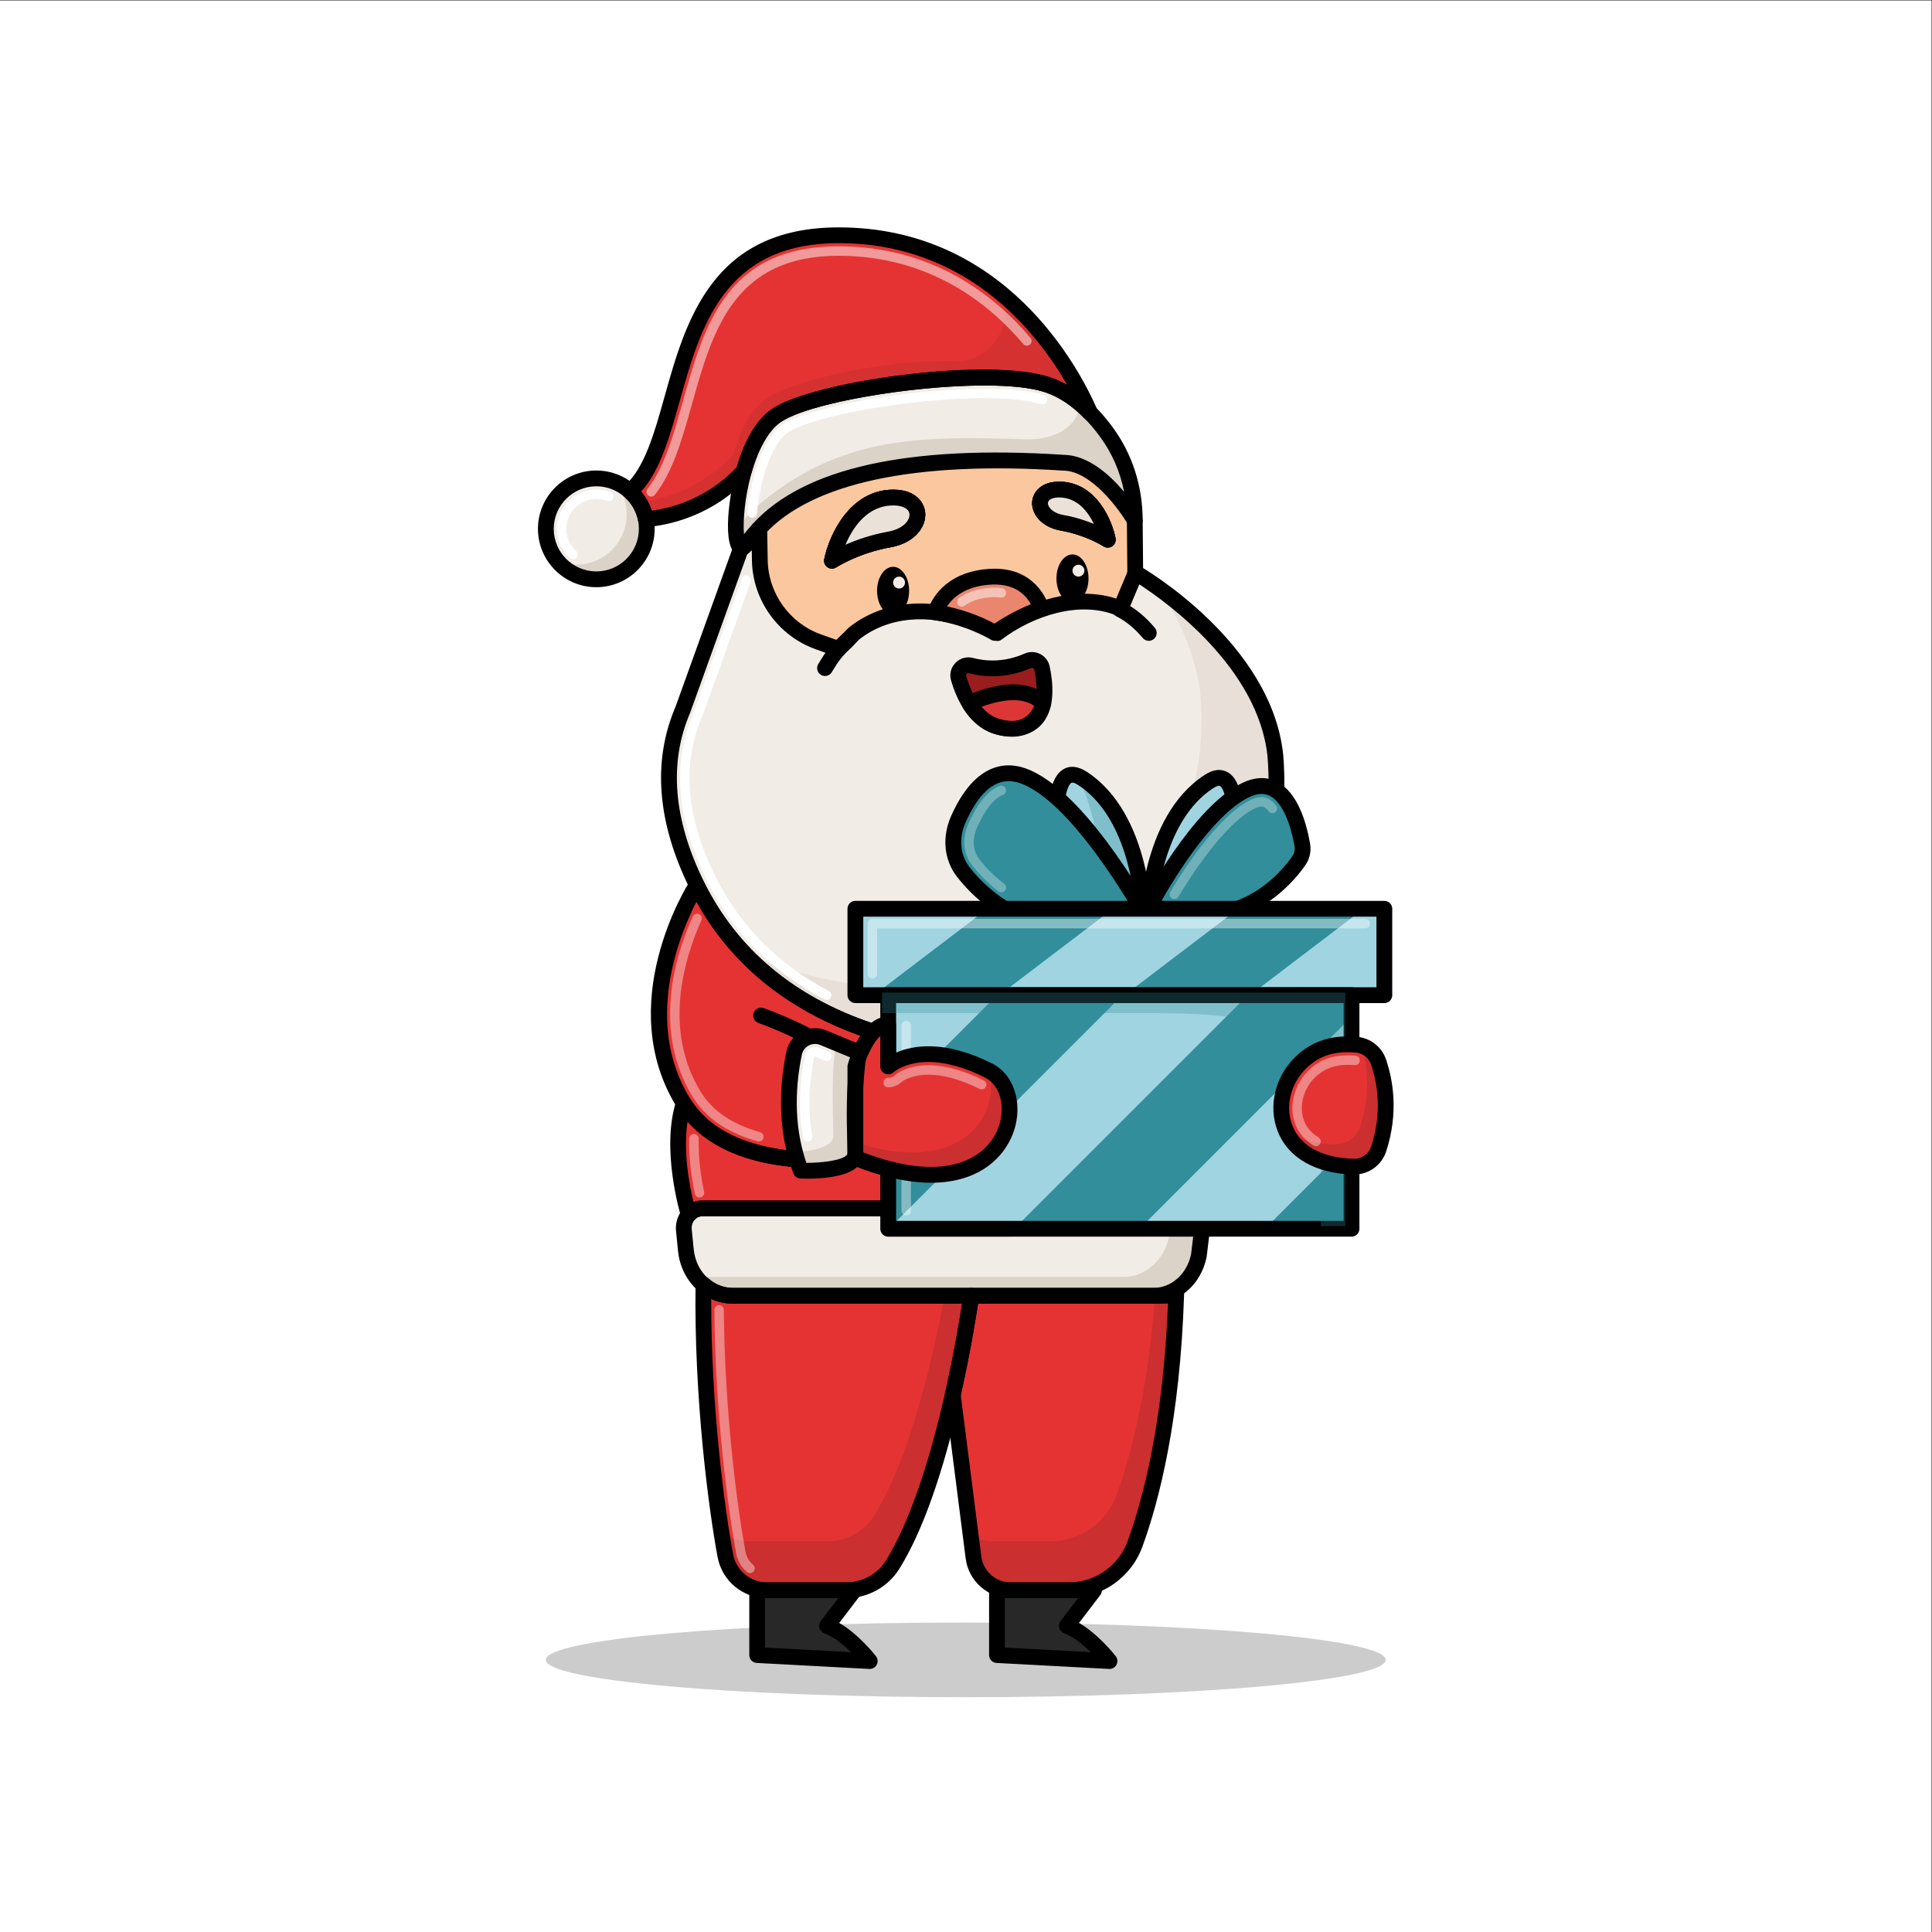 <?xml version="1.0" encoding="UTF-8" standalone="no"?>
<!-- Created with Inkscape (http://www.inkscape.org/) -->

<svg
   version="1.1"
   id="svg2"
   width="816"
   height="816"
   viewBox="0 0 816 816"
   sodipodi:docname="santa-claus-vectorportal.ai"
   xmlns:inkscape="http://www.inkscape.org/namespaces/inkscape"
   xmlns:sodipodi="http://sodipodi.sourceforge.net/DTD/sodipodi-0.dtd"
   xmlns="http://www.w3.org/2000/svg"
   xmlns:svg="http://www.w3.org/2000/svg">
  <rect x="0" y="0" width="816" height="816" fill="#333333" stroke="none"/>
  <defs
     id="defs6">
    <clipPath
       clipPathUnits="userSpaceOnUse"
       id="clipPath18">
      <path
         d="M 0,612 H 612 V 0 H 0 Z"
         id="path16" />
    </clipPath>
    <clipPath
       clipPathUnits="userSpaceOnUse"
       id="clipPath26">
      <path
         d="M 172.952,98.061 H 439.048 V 74.391 H 172.952 Z"
         id="path24" />
    </clipPath>
    <clipPath
       clipPathUnits="userSpaceOnUse"
       id="clipPath50">
      <path
         d="m 315.885,109.276 h 35.67 V 86.846 h -35.67 z"
         id="path48" />
    </clipPath>
    <clipPath
       clipPathUnits="userSpaceOnUse"
       id="clipPath66">
      <path
         d="m 239.915,109.276 h 35.66 V 86.846 h -35.66 z"
         id="path64" />
    </clipPath>
    <clipPath
       clipPathUnits="userSpaceOnUse"
       id="clipPath86">
      <path
         d="M 222.124,230.26 H 381.637 V 202.59 H 222.124 Z"
         id="path84" />
    </clipPath>
    <clipPath
       clipPathUnits="userSpaceOnUse"
       id="clipPath110">
      <path
         d="m 228.816,201.59 h 79.18 v -93.32 h -79.18 z"
         id="path108" />
    </clipPath>
    <clipPath
       clipPathUnits="userSpaceOnUse"
       id="clipPath126">
      <path
         d="m 307.806,202.17 h 65.14 v -93.9 h -65.14 z"
         id="path124" />
    </clipPath>
    <clipPath
       clipPathUnits="userSpaceOnUse"
       id="clipPath146">
      <path
         d="M 232.26,485.609 H 358.656 V 440.505 H 232.26 Z"
         id="path144" />
    </clipPath>
    <clipPath
       clipPathUnits="userSpaceOnUse"
       id="clipPath166">
      <path
         d="m 175.538,457.958 h 29.38 v -30.35 h -29.38 z"
         id="path164" />
    </clipPath>
    <clipPath
       clipPathUnits="userSpaceOnUse"
       id="clipPath186">
      <path
         d="m 201.303,517.05 h 142.44 v -69.38 h -142.44 z"
         id="path184" />
    </clipPath>
    <clipPath
       clipPathUnits="userSpaceOnUse"
       id="clipPath214">
      <path
         d="m 218.361,252.851 h 4.773 v -20.123 h -4.773 z"
         id="path212" />
    </clipPath>
    <clipPath
       clipPathUnits="userSpaceOnUse"
       id="clipPath234">
      <path
         d="m 241.603,466.267 h 107.71 V 409.26 h -107.71 z"
         id="path232" />
    </clipPath>
    <clipPath
       clipPathUnits="userSpaceOnUse"
       id="clipPath270">
      <path
         d="M 237.345,421.047 H 403.163 V 280.212 H 237.345 Z"
         id="path268" />
    </clipPath>
    <clipPath
       clipPathUnits="userSpaceOnUse"
       id="clipPath286">
      <path
         d="m 237.345,315.38 h 0.44 v -0.14 h -0.44 z"
         id="path284" />
    </clipPath>
    <clipPath
       clipPathUnits="userSpaceOnUse"
       id="clipPath314">
      <path
         d="M 204.837,534.109 H 326.875 V 454.824 H 204.837 Z"
         id="path312" />
    </clipPath>
    <clipPath
       clipPathUnits="userSpaceOnUse"
       id="clipPath362">
      <path
         d="m 296.351,426.61 h 33.64 v -15 h -33.64 z"
         id="path360" />
    </clipPath>
    <clipPath
       clipPathUnits="userSpaceOnUse"
       id="clipPath378">
      <path
         d="m 303.237,425.953 h 15.546 v -6.029 h -15.546 z"
         id="path376" />
    </clipPath>
    <clipPath
       clipPathUnits="userSpaceOnUse"
       id="clipPath442">
      <path
         d="m 226.355,198.622 h 12.793 v -84.909 h -12.793 z"
         id="path440" />
    </clipPath>
    <clipPath
       clipPathUnits="userSpaceOnUse"
       id="clipPath474">
      <path
         d="m 212.31,322.632 h 29.644 V 250.473 H 212.31 Z"
         id="path472" />
    </clipPath>
    <clipPath
       clipPathUnits="userSpaceOnUse"
       id="clipPath510">
      <path
         d="m 335.288,365.32 h 25.85 v -46.11 h -25.85 z"
         id="path508" />
    </clipPath>
    <clipPath
       clipPathUnits="userSpaceOnUse"
       id="clipPath542">
      <path
         d="m 363.28,363.09 h 48.698 V 322.36 H 363.28 Z"
         id="path540" />
    </clipPath>
    <clipPath
       clipPathUnits="userSpaceOnUse"
       id="clipPath562">
      <path
         d="m 370.592,359.604 h 34.073 v -32.307 h -34.073 z"
         id="path560" />
    </clipPath>
    <clipPath
       clipPathUnits="userSpaceOnUse"
       id="clipPath582">
      <path
         d="m 307.621,365.82 h 54.23 v -47.87 h -54.23 z"
         id="path580" />
    </clipPath>
    <clipPath
       clipPathUnits="userSpaceOnUse"
       id="clipPath598">
      <path
         d="m 305.525,363.214 h 13.258 v -33.795 h -13.258 z"
         id="path596" />
    </clipPath>
    <clipPath
       clipPathUnits="userSpaceOnUse"
       id="clipPath650">
      <path
         d="m 285.627,288.704 h 3 v -61.653 h -3 z"
         id="path648" />
    </clipPath>
    <clipPath
       clipPathUnits="userSpaceOnUse"
       id="clipPath666">
      <path
         d="M 274.92,321.013 H 434.062 V 302.089 H 274.92 Z"
         id="path664" />
    </clipPath>
    <clipPath
       clipPathUnits="userSpaceOnUse"
       id="clipPath682">
      <path
         d="M 279.471,297.678 H 426.276 V 223.663 H 279.471 Z"
         id="path680" />
    </clipPath>
    <clipPath
       clipPathUnits="userSpaceOnUse"
       id="clipPath706">
      <path
         d="m 269.744,272.04 h 48.863 v -32.117 h -48.863 z"
         id="path704" />
    </clipPath>
    <clipPath
       clipPathUnits="userSpaceOnUse"
       id="clipPath722">
      <path
         d="m 405.574,280.19 h 32.188 v -37.682 h -32.188 z"
         id="path720" />
    </clipPath>
    <clipPath
       clipPathUnits="userSpaceOnUse"
       id="clipPath742">
      <path
         d="m 409.486,277.759 h 21.38 v -28.78 h -21.38 z"
         id="path740" />
    </clipPath>
    <clipPath
       clipPathUnits="userSpaceOnUse"
       id="clipPath762">
      <path
         d="m 250.699,281.27 h 20.22 v -40.068 h -20.22 z"
         id="path760" />
    </clipPath>
    <clipPath
       clipPathUnits="userSpaceOnUse"
       id="clipPath782">
      <path
         d="m 279.903,274.632 h 32.624 v -7.667 h -32.624 z"
         id="path780" />
    </clipPath>
  </defs>
  <sodipodi:namedview
     id="namedview4"
     pagecolor="#ffffff"
     bordercolor="#000000"
     borderopacity="0.25"
     inkscape:showpageshadow="2"
     inkscape:pageopacity="0.0"
     inkscape:pagecheckerboard="0"
     inkscape:deskcolor="#d1d1d1" />
  <g
     id="g8"
     inkscape:groupmode="layer"
     inkscape:label="santa-claus-vectorportal"
     transform="matrix(1.333,0,0,-1.333,0,816)">
    <path
       d="M 0,0 H 612 V 612 H 0 Z"
       style="fill:#ffffff;fill-opacity:1;fill-rule:nonzero;stroke:none"
       id="path10" />
    <g
       id="g12">
      <g
         id="g14"
         clip-path="url(#clipPath18)">
        <g
           id="g20">
          <g
             id="g22" />
          <g
             id="g34">
            <g
               clip-path="url(#clipPath26)"
               opacity="0.2"
               id="g32">
              <g
                 transform="translate(439.048,86.227)"
                 id="g30">
                <path
                   d="m 0,0 c 0,-6.537 -59.567,-11.836 -133.048,-11.836 -73.48,0 -133.048,5.299 -133.048,11.836 0,6.536 59.568,11.835 133.048,11.835 C -59.567,11.835 0,6.536 0,0"
                   style="fill:#000000;fill-opacity:1;fill-rule:nonzero;stroke:none"
                   id="path28" />
              </g>
            </g>
          </g>
        </g>
        <g
           id="g36"
           transform="translate(351.552,85.849)">
          <path
             d="M 0,0 -35.662,1.896 V 22.425 H -4.913 L -13.525,11.147 C -6.756,8.69 0,0 0,0"
             style="fill:#282828;fill-opacity:1;fill-rule:nonzero;stroke:none"
             id="path38" />
        </g>
        <g
           id="g40"
           transform="translate(275.575,85.849)">
          <path
             d="M 0,0 -35.663,1.896 V 22.425 H -4.914 L -13.525,11.147 C -6.756,8.69 0,0 0,0"
             style="fill:#282828;fill-opacity:1;fill-rule:nonzero;stroke:none"
             id="path42" />
        </g>
        <g
           id="g44">
          <g
             id="g46" />
          <g
             id="g58">
            <g
               clip-path="url(#clipPath50)"
               opacity="0.5"
               id="g56">
              <g
                 transform="translate(351.556,86.847)"
                 id="g54">
                <path
                   d="M 0,0 -35.671,1.899 V 7.59 c 1.421,-0.191 2.881,-0.29 4.37,-0.29 12.13,0 22.191,6.55 23.981,15.13 h 2.399 L -13.53,11.149 C -6.761,8.689 0,0 0,0"
                   style="fill:#282828;fill-opacity:1;fill-rule:nonzero;stroke:none"
                   id="path52" />
              </g>
            </g>
          </g>
        </g>
        <g
           id="g60">
          <g
             id="g62" />
          <g
             id="g74">
            <g
               clip-path="url(#clipPath66)"
               opacity="0.5"
               id="g72">
              <g
                 transform="translate(275.575,86.847)"
                 id="g70">
                <path
                   d="M 0,0 -35.66,1.899 V 7.58 c 1.37,-0.19 2.78,-0.28 4.22,-0.28 12.13,0 22.19,6.55 23.98,15.13 h 2.55 L -13.53,11.149 C -6.76,8.689 0,0 0,0"
                   style="fill:#282828;fill-opacity:1;fill-rule:nonzero;stroke:none"
                   id="path68" />
              </g>
            </g>
          </g>
        </g>
        <g
           id="g76"
           transform="translate(380.806,222.2)">
          <path
             d="m 0,0 -0.946,-7.867 c -1.215,-5.998 -5.334,-10.611 -10.489,-12.166 -1.24,-0.379 -2.544,-0.575 -3.888,-0.575 h -133.521 c -3.466,0 -6.677,1.333 -9.209,3.567 -2.955,2.614 -4.989,6.469 -5.436,10.912 l -0.627,6.273 c -0.192,1.895 0.409,3.659 1.484,4.926 1.023,1.216 2.481,1.987 4.106,1.987 H -5.576 C -2.161,7.057 0.461,3.737 0,0"
             style="fill:#f2ece7;fill-opacity:1;fill-rule:nonzero;stroke:none"
             id="path78" />
        </g>
        <g
           id="g80">
          <g
             id="g82" />
          <g
             id="g94">
            <g
               clip-path="url(#clipPath86)"
               opacity="0.3"
               id="g92">
              <g
                 transform="translate(381.585,223.2)"
                 id="g90">
                <path
                   d="m 0,0 -0.95,-7.87 c -1.221,-6 -5.33,-10.609 -10.49,-12.16 -1.241,-0.38 -2.54,-0.579 -3.89,-0.579 h -133.521 c -3.469,0 -6.679,1.329 -9.21,3.569 -0.5,0.44 -0.96,0.91 -1.399,1.41 0.129,-0.01 0.25,-0.01 0.379,-0.01 h 133.52 c 1.34,0 2.64,0.201 3.89,0.58 5.15,1.55 9.271,6.17 10.481,12.161 l 0.95,7.869 c 0.09,0.72 0.059,1.421 -0.061,2.091 H -5.58 C -2.171,7.061 0.46,3.74 0,0"
                   style="fill:#a59281;fill-opacity:1;fill-rule:nonzero;stroke:none"
                   id="path88" />
              </g>
            </g>
          </g>
        </g>
        <g
           id="g96"
           transform="translate(307.735,201.592)">
          <path
             d="m 0,0 c -0.653,-4.561 -2.575,-16.884 -5.854,-31.376 -4.117,-18.178 -10.364,-39.779 -18.975,-53.696 -3.189,-5.162 -8.86,-8.246 -14.937,-8.246 h -24.947 c -6.455,0 -11.996,4.587 -13.185,10.938 -2.889,15.433 -7.449,50.56 -6.953,85.947 C -82.263,1.333 -78.983,0 -75.442,0 Z"
             style="fill:#e53333;fill-opacity:1;fill-rule:nonzero;stroke:none"
             id="path98" />
        </g>
        <g
           id="g100"
           transform="translate(372.683,202.167)">
          <path
             d="m 0,0 c -1.254,-39.544 -7.854,-65 -13.094,-79.297 -3.215,-8.781 -11.604,-14.597 -20.961,-14.597 h -18.386 c -5.972,0 -11.03,4.444 -11.788,10.376 l -6.573,51.567 c 3.28,14.492 5.201,26.815 5.855,31.376 h 60.974 c 1.372,0 2.705,0.196 3.973,0.575"
             style="fill:#e53333;fill-opacity:1;fill-rule:nonzero;stroke:none"
             id="path102" />
        </g>
        <g
           id="g104">
          <g
             id="g106" />
          <g
             id="g118">
            <g
               clip-path="url(#clipPath110)"
               opacity="0.5"
               id="g116">
              <g
                 transform="translate(307.996,201.591)"
                 id="g114">
                <path
                   d="m 0,0 c -0.65,-4.561 -2.57,-16.881 -5.851,-31.37 -4.119,-18.181 -10.359,-39.78 -18.98,-53.7 -3.179,-5.16 -8.859,-8.25 -14.929,-8.25 h -24.95 c -6.46,0 -12,4.59 -13.19,10.939 -0.4,2.141 -0.83,4.671 -1.281,7.521 2.31,-1.85 5.221,-2.93 8.35,-2.93 h 24.951 c 6.08,0 11.75,3.09 14.94,8.25 8.609,13.92 14.85,35.519 18.97,53.689 1.3,5.741 2.38,11.141 3.26,15.851 z"
                   style="fill:#b22b2b;fill-opacity:1;fill-rule:nonzero;stroke:none"
                   id="path112" />
              </g>
            </g>
          </g>
        </g>
        <g
           id="g120">
          <g
             id="g122" />
          <g
             id="g134">
            <g
               clip-path="url(#clipPath126)"
               opacity="0.5"
               id="g132">
              <g
                 transform="translate(372.945,202.17)"
                 id="g130">
                <path
                   d="m 0,0 c -1.25,-39.55 -7.85,-65 -13.09,-79.3 -3.22,-8.779 -11.609,-14.599 -20.96,-14.599 h -18.389 c -5.97,0 -11.031,4.45 -11.79,10.379 l -0.911,7.151 c 1.901,-1.271 4.17,-2 6.58,-2 h 18.39 c 9.351,0 17.74,5.819 20.96,14.599 4.49,12.26 9.981,32.701 12.25,63.191 h 2.99 c 1.37,0 2.7,0.199 3.97,0.579"
                   style="fill:#b22b2b;fill-opacity:1;fill-rule:nonzero;stroke:none"
                   id="path128" />
              </g>
            </g>
          </g>
        </g>
        <g
           id="g136"
           transform="translate(359.556,447.205)">
          <path
             d="m 0,0 c 0,0 -10.455,18.334 -22.752,18.348 -66.045,4.299 -87.908,-11.775 -96.35,-20.961 -3.45,-3.751 -4.665,-6.351 -5.736,-5.999 -2.248,0.745 -2.209,12.964 0.98,24.32 2.038,7.239 5.344,14.139 10.167,17.498 12.375,8.611 67.574,15.982 86.013,9.84 5.266,-1.751 9.775,-5.07 13.526,-8.9 1.946,-1.959 3.672,-4.063 5.2,-6.154 C -3.019,19.89 0,10.036 0,0"
             style="fill:#f2ece7;fill-opacity:1;fill-rule:nonzero;stroke:none"
             id="path138" />
        </g>
        <g
           id="g140">
          <g
             id="g142" />
          <g
             id="g154">
            <g
               clip-path="url(#clipPath146)"
               opacity="0.3"
               id="g152">
              <g
                 transform="translate(358.655,449.149)"
                 id="g150">
                <path
                   d="m 0,0 c 0,0 -10.449,18.33 -22.75,18.35 -66.04,4.3 -87.9,-11.78 -96.35,-20.96 -3.45,-3.76 -4.66,-6.36 -5.73,-6 -1.23,0.41 -1.78,4.26 -1.49,9.53 0.18,-2.6 0.69,-4.3 1.49,-4.57 1.07,-0.35 1.86,2.68 5.73,6 26.59,22.79 52.08,22.47 85.611,21.47 11.34,-0.33 17.659,6.01 16.899,12.64 0.851,-0.74 1.66,-1.52 2.441,-2.31 1.95,-1.96 3.67,-4.07 5.2,-6.16 C -3.01,19.89 0,10.03 0,0"
                   style="fill:#a59281;fill-opacity:1;fill-rule:nonzero;stroke:none"
                   id="path148" />
              </g>
            </g>
          </g>
        </g>
        <g
           id="g156"
           transform="translate(204.929,444.591)">
          <path
             d="m 0,0 c 0,-8.834 -7.161,-15.996 -15.982,-15.996 -8.834,0 -15.995,7.162 -15.995,15.996 0,8.821 7.161,15.982 15.995,15.982 4.116,0 7.867,-1.555 10.703,-4.116 C -2.757,9.592 -0.967,6.534 -0.3,3.084 -0.104,2.091 0,1.058 0,0"
             style="fill:#f2ece7;fill-opacity:1;fill-rule:nonzero;stroke:none"
             id="path158" />
        </g>
        <g
           id="g160">
          <g
             id="g162" />
          <g
             id="g174">
            <g
               clip-path="url(#clipPath166)"
               opacity="0.3"
               id="g172">
              <g
                 transform="translate(204.918,443.598)"
                 id="g170">
                <path
                   d="m 0,0 c 0,-8.83 -7.16,-15.99 -15.98,-15.99 -5.61,0 -10.55,2.89 -13.4,7.27 2.13,-1.05 4.52,-1.64 7.05,-1.64 8.82,0 15.98,7.16 15.98,16 0,1.05 -0.1,2.09 -0.3,3.08 -0.4,2.05 -1.19,3.96 -2.3,5.64 1.34,-0.66 2.58,-1.5 3.67,-2.49 C -2.75,9.59 -0.96,6.53 -0.3,3.08 -0.1,2.09 0,1.06 0,0"
                   style="fill:#a59281;fill-opacity:1;fill-rule:nonzero;stroke:none"
                   id="path168" />
              </g>
            </g>
          </g>
        </g>
        <g
           id="g176"
           transform="translate(345.397,481.351)">
          <path
             d="m 0,0 c -3.751,3.829 -8.26,7.148 -13.525,8.899 -18.44,6.143 -73.639,-1.228 -86.014,-9.839 -4.822,-3.359 -8.128,-10.259 -10.167,-17.498 -12.532,-13.67 -28.384,-15.094 -31.063,-15.238 -0.666,3.45 -2.457,6.508 -4.979,8.782 20.047,17.72 8.311,81.152 66.085,81.152 C -28.318,56.258 -5.606,12.859 0,0"
             style="fill:#e53333;fill-opacity:1;fill-rule:nonzero;stroke:none"
             id="path178" />
        </g>
        <g
           id="g180">
          <g
             id="g182" />
          <g
             id="g194">
            <g
               clip-path="url(#clipPath186)"
               opacity="0.3"
               id="g192">
              <g
                 transform="translate(201.304,452.97)"
                 id="g190">
                <path
                   d="m 0,0 c 2.67,0.14 18.53,1.57 31.06,15.24 2.04,7.24 5.34,14.14 10.16,17.49 7.72,5.37 34.81,12.5 60.16,12.06 10.99,-0.19 17.55,10.18 15.42,19.29 14.679,-13.06 22.63,-28.79 25.639,-35.7 -3.75,3.83 -8.259,7.15 -13.529,8.9 C 110.47,43.42 55.28,36.05 42.9,27.44 38.08,24.08 34.77,17.18 32.73,9.94 20.2,-3.73 4.35,-5.15 1.67,-5.3"
                   style="fill:#b22b2b;fill-opacity:1;fill-rule:nonzero;stroke:none"
                   id="path188" />
              </g>
            </g>
          </g>
        </g>
        <g
           id="g196"
           transform="translate(374.394,229.257)">
          <path
             d="m 0,0 h -151.993 c -1.66,0 -3.15,-0.771 -4.195,-1.986 -0.458,1.503 -6.181,21.104 -1.555,35.283 14.571,-23.392 54.376,-17.223 54.376,-17.223 48.338,-19.668 57.185,20.072 42.249,27.599 -21.602,10.886 -31.861,1.307 -31.861,1.307 v 9.553 c 28.163,-7.815 58.493,-4.365 83.583,10.899 3.176,1.933 6.338,4.089 9.396,6.495 0,0 18.256,-27.116 0,-71.927"
             style="fill:#e53333;fill-opacity:1;fill-rule:nonzero;stroke:none"
             id="path198" />
        </g>
        <g
           id="g200"
           transform="translate(276.699,285.214)">
          <path
             d="m 0,0 c -3.698,-3.815 -5.671,-10.977 -5.671,-10.977 v -28.906 c 0,0 -39.806,-6.169 -54.376,17.223 -19.786,31.795 4.051,69.104 4.051,69.104 12.832,-25.927 34.63,-39.217 54.637,-46 C -0.915,0.288 -0.458,0.144 0,0"
             style="fill:#e53333;fill-opacity:1;fill-rule:nonzero;stroke:none"
             id="path202" />
        </g>
        <g
           id="g204"
           transform="translate(283.916,280.551)">
          <path
             d="M 0,0 V -1.921 C 0.95,-1.506 2.062,-1.104 3.336,-0.77 2.222,-0.53 1.111,-0.273 0,0 m -66.061,-23.784 c -1.472,-9.514 0.588,-20.212 1.868,-25.487 0.854,0.312 1.759,0.477 2.678,0.477 h 150.3 c 13.623,34.78 4.533,58.443 0.912,65.691 -2.31,-1.7 -4.761,-3.34 -7.314,-4.895 C 65.805,1.917 46.539,-3.276 26.904,-3.276 c -0.354,0 -0.708,10e-4 -1.063,0.005 1.492,-0.607 3.039,-1.308 4.644,-2.118 7.487,-3.772 10.186,-14.301 6.018,-23.471 -5.365,-11.807 -21.236,-20.292 -49.704,-8.929 -5.265,-0.704 -36.902,-4.061 -52.86,14.005 m 0.352,-31.996 c -0.171,0 -0.344,0.017 -0.515,0.053 -0.892,0.188 -1.611,0.846 -1.877,1.718 -0.267,0.877 -6.48,21.648 -1.541,36.787 0.302,0.924 1.111,1.589 2.076,1.706 0.966,0.124 1.91,-0.335 2.423,-1.159 13.518,-21.701 51.49,-16.134 51.872,-16.074 0.447,0.068 0.906,0.016 1.325,-0.155 25.586,-10.411 39.452,-3.667 43.897,6.113 3.072,6.759 1.405,14.357 -3.716,16.937 C 8.661,0.011 -0.435,-7.818 -0.812,-8.158 -1.548,-8.815 -2.611,-8.987 -3.51,-8.587 -4.411,-8.185 -5,-7.3 -5,-6.313 v 9.552 c 0,0.782 0.365,1.518 0.987,1.99 0.621,0.473 1.429,0.626 2.181,0.419 27.997,-7.771 57.744,-3.897 81.616,10.625 3.257,1.984 6.336,4.112 9.149,6.325 0.546,0.429 1.249,0.613 1.933,0.505 0.688,-0.109 1.298,-0.498 1.687,-1.074 0.775,-1.152 18.786,-28.745 0.241,-74.266 -0.384,-0.942 -1.299,-1.557 -2.315,-1.557 H -61.515 c -0.863,0 -1.68,-0.396 -2.299,-1.116 -0.48,-0.559 -1.175,-0.87 -1.895,-0.87"
             style="fill:#000000;fill-opacity:1;fill-rule:nonzero;stroke:none"
             id="path206" />
        </g>
        <g
           id="g208">
          <g
             id="g210" />
          <g
             id="g222">
            <g
               clip-path="url(#clipPath214)"
               opacity="0.4"
               id="g220">
              <g
                 transform="translate(221.632,232.727)"
                 id="g218">
                <path
                   d="m 0,0 c -0.694,0 -1.317,0.484 -1.466,1.19 -0.923,4.374 -1.981,10.956 -1.781,17.477 0.026,0.828 0.735,1.514 1.545,1.453 0.828,-0.025 1.479,-0.717 1.454,-1.545 C -0.439,12.352 0.58,6.023 1.469,1.81 1.64,0.999 1.122,0.203 0.311,0.032 0.207,0.011 0.103,0 0,0"
                   style="fill:#ffffff;fill-opacity:1;fill-rule:nonzero;stroke:none"
                   id="path216" />
              </g>
            </g>
          </g>
        </g>
        <g
           id="g224"
           transform="translate(336.517,446.512)">
          <path
             d="M 0,0 C -8.781,1.581 -9.396,10.35 -1.216,10.52 10.99,10.781 14.375,-4.783 14.479,-5.358 14.126,-5.136 8.507,-1.529 0,0 m -54.65,-5.267 c -11.069,-1.986 -18.256,-6.755 -18.256,-6.755 0,0 4.142,20.346 19.785,20.006 10.31,-0.209 9.539,-11.251 -1.529,-13.251 m 77.689,5.959 c 0,0 -10.455,18.335 -22.752,18.348 -66.045,4.299 -87.908,-11.774 -96.35,-20.961 l 0.183,-10.049 c 0.222,-11.592 7.58,-21.824 18.491,-25.731 l 4.639,-2.117 c 0.689,-0.036 6.109,4.468 7.101,5.167 2.598,1.832 5.449,3.299 8.437,4.382 5.659,2.053 11.683,2.624 17.643,1.908 2.723,7.002 9.479,10.618 16.765,11.215 11.304,0.941 15.459,-6.01 16.897,-10.048 -0.178,0.501 8.759,1.732 9.53,1.825 5.518,0.669 9.393,-0.657 14.552,-1.865 2.469,3.36 3.413,7.601 5.008,11.396 z"
             style="fill:#fbc79f;fill-opacity:1;fill-rule:nonzero;stroke:none"
             id="path226" />
        </g>
        <g
           id="g228">
          <g
             id="g230" />
          <g
             id="g242">
            <g
               clip-path="url(#clipPath234)"
               opacity="0.7"
               id="g240">
              <g
                 transform="translate(337.952,465.55)"
                 id="g238">
                <path
                   d="m 0,0 c -66.04,4.3 -87.899,-11.77 -96.35,-20.96 l 0.19,-10.05 c 0.21,-11.17 7.051,-21.07 17.31,-25.28 -2.049,1.62 -3.859,3.51 -5.37,5.62 -3.23,4.49 -5.13,9.94 -5.239,15.74 -0.13,7.42 3.62,14.4 9.939,18.3 13.02,8.03 37.69,15.87 86.23,12.71 1.591,0 3.141,-0.31 4.65,-0.84 C 7.99,-2.04 4.101,-0.01 0,0"
                   style="fill:#fbc79f;fill-opacity:1;fill-rule:nonzero;stroke:none"
                   id="path236" />
              </g>
            </g>
          </g>
        </g>
        <g
           id="g244"
           transform="translate(281.866,441.246)">
          <path
             d="m 0,0 c -11.068,-1.986 -18.256,-6.756 -18.256,-6.756 0,0 4.143,20.347 19.785,20.007 C 11.84,13.042 11.069,2 0,0"
             style="fill:#a3e2c7;fill-opacity:1;fill-rule:nonzero;stroke:none"
             id="path246" />
        </g>
        <g
           id="g248"
           transform="translate(350.996,441.154)">
          <path
             d="m 0,0 c -0.354,0.222 -5.973,3.829 -14.479,5.358 -8.782,1.581 -9.396,10.35 -1.216,10.519 C -3.489,16.139 -0.104,0.575 0,0"
             style="fill:#a3e2c7;fill-opacity:1;fill-rule:nonzero;stroke:none"
             id="path250" />
        </g>
        <g
           id="g252"
           transform="translate(281.866,441.246)">
          <path
             d="m 0,0 c -11.068,-1.986 -18.256,-6.756 -18.256,-6.756 0,0 4.143,20.347 19.785,20.007 C 11.84,13.042 11.069,2 0,0"
             style="fill:#eae1d8;fill-opacity:1;fill-rule:nonzero;stroke:none"
             id="path254" />
        </g>
        <g
           id="g256"
           transform="translate(350.996,441.154)">
          <path
             d="m 0,0 c -0.354,0.222 -5.973,3.829 -14.479,5.358 -8.782,1.581 -9.396,10.35 -1.216,10.519 C -3.489,16.139 -0.104,0.575 0,0"
             style="fill:#eae1d8;fill-opacity:1;fill-rule:nonzero;stroke:none"
             id="path258" />
        </g>
        <g
           id="g260"
           transform="translate(404.09,372.861)">
          <path
             d="m 0,0 c -3.686,34.447 -44.274,57.813 -44.274,57.813 -1.595,-3.794 -3.173,-7.595 -4.779,-11.384 -12.587,5.45 -28.642,0.188 -39.039,-7.682 -0.211,-0.161 -4.866,2.458 -5.263,2.629 -4.273,1.84 -8.685,3.077 -13.276,3.761 -6.248,0.93 -12.748,0.425 -18.657,-1.879 -2.949,-1.15 -5.773,-2.731 -8.235,-4.727 -0.78,-0.632 -4.485,-5.008 -5.377,-4.698 l -5.946,2.117 c -10.911,3.907 -18.269,14.14 -18.491,25.731 l -0.183,10.049 c -3.45,-3.75 -4.665,-6.351 -5.737,-5.998 l -18.451,-51.253 -0.027,-0.078 c -5.763,-13.447 -7.265,-31.873 4.469,-55.604 12.833,-25.927 34.631,-39.217 54.638,-46 0.444,-0.156 0.901,-0.3 1.359,-0.444 1.359,1.398 2.927,2.353 4.717,2.353 v -3.777 c 28.161,-7.815 58.492,-4.365 83.583,10.899 3.176,1.933 6.338,4.089 9.396,6.495 C -11.787,-57.721 2.888,-35.401 0,0"
             style="fill:#f2ece7;fill-opacity:1;fill-rule:nonzero;stroke:none"
             id="path262" />
        </g>
        <g
           id="g264">
          <g
             id="g266" />
          <g
             id="g278">
            <g
               clip-path="url(#clipPath270)"
               opacity="0.15"
               id="g276">
              <g
                 transform="translate(372.412,301.651)"
                 id="g274">
                <path
                   d="m 0,0 c -3.144,-2.41 -6.39,-4.569 -9.657,-6.5 -25.774,-15.26 -56.931,-18.71 -85.86,-10.899 0,0 -5.783,1.71 -6.246,1.87 -6.276,2.069 -12.738,4.75 -19.045,8.219 -5.147,4.34 -9.975,9.411 -14.259,15.331 3.627,-1.621 7.253,-2.991 10.828,-4.171 0.072,-0.02 0.277,-0.09 0.565,-0.18 0.112,-0.04 0.246,-0.08 0.39,-0.12 0.144,-0.05 0.298,-0.1 0.442,-0.14 l 0.01,0.01 c 1.859,-0.56 4.838,-1.44 4.838,-1.44 28.929,-7.81 60.086,-4.36 85.86,10.9 3.267,1.931 6.513,4.09 9.656,6.5 18.266,13.95 33.346,36.27 30.377,71.67 -0.975,8.81 -5.417,20.9 -10.019,28.06 0.503,1.161 1.996,-1.67 2.5,-0.51 C 12.666,108.521 28.147,92.03 30.376,71.67 33.345,36.271 18.265,13.95 0,0"
                   style="fill:#a59281;fill-opacity:1;fill-rule:nonzero;stroke:none"
                   id="path272" />
              </g>
            </g>
          </g>
        </g>
        <g
           id="g280">
          <g
             id="g282" />
          <g
             id="g294">
            <g
               clip-path="url(#clipPath286)"
               opacity="0.3"
               id="g292">
              <g
                 transform="translate(237.785,315.25)"
                 id="g290">
                <path
                   d="M 0,0 -0.01,-0.01 C -0.15,0.03 -0.3,0.08 -0.44,0.13 -0.31,0.09 -0.15,0.05 0,0"
                   style="fill:#a59281;fill-opacity:1;fill-rule:nonzero;stroke:none"
                   id="path288" />
              </g>
            </g>
          </g>
        </g>
        <g
           id="g296"
           transform="translate(311.942,490.004)">
          <path
             d="m 0,0 c -23.321,0 -55.993,-5.622 -64.65,-11.646 -3.728,-2.597 -6.992,-8.323 -9.189,-16.124 -2.218,-7.899 -2.709,-15.491 -2.372,-19.367 0.757,0.961 1.682,2.111 2.883,3.416 16.196,17.626 49.256,24.954 98.275,21.768 7.834,-0.053 14.759,-6.33 19.295,-11.772 -1.245,6.351 -3.811,12.27 -7.597,17.44 -1.638,2.24 -3.259,4.16 -4.958,5.87 -3.975,4.058 -8.19,6.842 -12.541,8.289 C 14.69,-0.642 7.877,0 0,0 m -76.979,-53.96 c -0.325,0 -0.666,0.055 -1.027,0.174 -5.817,1.928 -2.509,20.736 -0.646,27.37 1.776,6.307 5.151,14.698 11.145,18.874 12.902,8.977 68.698,16.667 88.233,10.16 5.11,-1.7 9.997,-4.903 14.521,-9.522 1.865,-1.879 3.647,-3.985 5.433,-6.429 6.171,-8.426 9.433,-18.617 9.433,-29.467 0,-1.133 -0.762,-2.124 -1.858,-2.415 -1.095,-0.29 -2.25,0.192 -2.813,1.175 -2.716,4.75 -11.71,17.079 -20.584,17.088 -0.052,0 -0.106,0.002 -0.159,0.005 -46.809,3.048 -79.429,-3.923 -94.346,-20.157 -1.246,-1.354 -2.193,-2.562 -2.954,-3.531 -1.337,-1.702 -2.61,-3.325 -4.378,-3.325"
             style="fill:#000000;fill-opacity:1;fill-rule:nonzero;stroke:none"
             id="path298" />
        </g>
        <g
           id="g300"
           transform="translate(238.332,448.091)">
          <path
             d="m 0,0 c -0.043,0 -0.087,0.002 -0.131,0.005 -0.825,0.072 -1.436,0.799 -1.365,1.624 0.246,2.838 0.832,7.266 2.231,12.246 2.134,7.577 5.258,13.107 8.797,15.573 8.171,5.686 40.384,11.478 63.83,11.478 10.588,0 16.218,-1.134 19.076,-2.087 0.787,-0.262 1.211,-1.111 0.95,-1.897 -0.262,-0.785 -1.113,-1.209 -1.897,-0.949 -2.648,0.882 -7.942,1.933 -18.129,1.933 -22.547,0 -54.475,-5.623 -62.115,-10.94 C 8.319,24.947 5.541,19.872 3.623,13.063 2.288,8.308 1.728,4.08 1.493,1.371 1.425,0.589 0.77,0 0,0"
             style="fill:#ffffff;fill-opacity:1;fill-rule:nonzero;stroke:none"
             id="path302" />
        </g>
        <g
           id="g304"
           transform="translate(203.149,456.413)">
          <path
             d="m 0,0 c 1.49,-1.792 2.635,-3.854 3.359,-6.056 5.081,0.634 16.985,3.228 26.944,13.819 1.817,6.229 5.166,14.238 10.977,18.286 12.901,8.978 68.696,16.667 88.233,10.16 1.857,-0.617 3.684,-1.434 5.476,-2.444 C 125.087,51.031 102.915,78.696 62.585,78.696 26.243,78.696 18.813,52.19 12.258,28.805 9.082,17.476 6.067,6.721 0,0 m 1.478,-11.238 c -1.19,0 -2.225,0.844 -2.453,2.026 -0.546,2.822 -2.036,5.45 -4.199,7.399 -0.529,0.477 -0.829,1.157 -0.826,1.869 0.004,0.713 0.311,1.389 0.845,1.861 6.226,5.503 9.321,16.546 12.598,28.237 6.687,23.854 15.008,53.542 55.142,53.542 52.679,0 76.048,-44.209 81.955,-57.759 0.481,-1.105 0.106,-2.398 -0.894,-3.072 -1,-0.673 -2.339,-0.539 -3.184,0.323 -3.963,4.046 -8.178,6.831 -12.528,8.277 -17.648,5.88 -72.215,-1.46 -83.797,-9.52 C 40.409,19.349 37.145,13.622 34.948,5.822 34.842,5.445 34.649,5.099 34.385,4.81 21.273,-9.492 4.785,-11.064 1.613,-11.234 1.568,-11.237 1.523,-11.238 1.478,-11.238"
             style="fill:#000000;fill-opacity:1;fill-rule:nonzero;stroke:none"
             id="path306" />
        </g>
        <g
           id="g308">
          <g
             id="g310" />
          <g
             id="g322">
            <g
               clip-path="url(#clipPath314)"
               opacity="0.5"
               id="g320">
              <g
                 transform="translate(206.336,454.824)"
                 id="g318">
                <path
                   d="m 0,0 c -0.323,0 -0.647,0.104 -0.922,0.317 -0.653,0.51 -0.769,1.453 -0.26,2.106 5.386,6.902 8.217,17.003 11.215,27.697 6.776,24.172 13.78,49.165 49.365,49.165 29.973,0 49.6,-15.785 60.787,-29.028 0.535,-0.633 0.455,-1.579 -0.178,-2.114 -0.632,-0.535 -1.58,-0.455 -2.113,0.178 C 107.116,61.078 88.22,76.285 59.398,76.285 26.088,76.285 19.396,52.406 12.923,29.314 9.842,18.323 6.933,7.946 1.184,0.577 0.888,0.198 0.446,0 0,0"
                   style="fill:#ffffff;fill-opacity:1;fill-rule:nonzero;stroke:none"
                   id="path316" />
              </g>
            </g>
          </g>
        </g>
        <g
           id="g324"
           transform="translate(320.847,381.342)">
          <path
             d="m 0,0 c -10.533,-0.379 -15.159,9.265 -17.106,15.891 -0.692,2.404 1.503,4.665 3.92,4.025 4.235,-1.111 10.69,-1.699 17.982,1.515 C 6.678,22.254 8.86,21.17 9.291,19.157 10.677,12.624 11.695,0.418 0,0"
             style="fill:#991d1d;fill-opacity:1;fill-rule:nonzero;stroke:none"
             id="path326" />
        </g>
        <g
           id="g328"
           transform="translate(188.947,458.073)">
          <path
             d="m 0,0 c -7.441,0 -13.495,-6.048 -13.495,-13.482 0,-7.441 6.054,-13.496 13.495,-13.496 7.434,0 13.482,6.055 13.482,13.496 0,0.874 -0.085,1.749 -0.253,2.601 -0.547,2.831 -2.038,5.459 -4.201,7.408 C 6.548,-1.233 3.342,0 0,0 m 0,-31.978 c -10.198,0 -18.495,8.297 -18.495,18.496 C -18.495,-3.291 -10.198,5 0,5 4.583,5 8.979,3.309 12.378,0.239 c 2.963,-2.671 5.008,-6.281 5.758,-10.163 0.229,-1.16 0.346,-2.36 0.346,-3.558 0,-10.199 -8.291,-18.496 -18.482,-18.496"
             style="fill:#000000;fill-opacity:1;fill-rule:nonzero;stroke:none"
             id="path330" />
        </g>
        <g
           id="g332"
           transform="translate(181.539,434.973)">
          <path
             d="m 0,0 c -0.361,0 -0.723,0.129 -1.011,0.392 -2.59,2.366 -4.076,5.728 -4.076,9.226 0,6.882 5.606,12.482 12.495,12.482 1.54,0 3.047,-0.279 4.479,-0.83 0.773,-0.297 1.158,-1.165 0.861,-1.938 C 12.451,18.559 11.586,18.17 10.81,18.47 9.723,18.888 8.578,19.1 7.408,19.1 c -5.236,0 -9.495,-4.253 -9.495,-9.482 0,-2.657 1.129,-5.212 3.099,-7.01 C 1.624,2.049 1.667,1.1 1.108,0.489 0.812,0.165 0.407,0 0,0"
             style="fill:#ffffff;fill-opacity:1;fill-rule:nonzero;stroke:none"
             id="path334" />
        </g>
        <g
           id="g336"
           transform="translate(261.405,397.96)">
          <path
             d="m 0,0 c -0.474,0 -0.953,0.135 -1.377,0.416 -1.152,0.762 -1.467,2.313 -0.706,3.464 0.2,0.302 0.396,0.629 0.612,0.988 1.089,1.81 2.735,4.547 7.054,8.476 1.021,0.928 2.603,0.854 3.531,-0.167 C 10.043,12.156 9.968,10.575 8.947,9.646 5.171,6.21 3.808,3.944 2.813,2.291 2.558,1.866 2.324,1.478 2.087,1.121 1.606,0.394 0.811,0 0,0"
             style="fill:#000000;fill-opacity:1;fill-rule:nonzero;stroke:none"
             id="path338" />
        </g>
        <g
           id="g340"
           transform="translate(363.994,409.107)">
          <path
             d="m 0,0 c -0.715,0 -1.426,0.305 -1.92,0.897 -2.53,3.03 -5.347,5.342 -8.371,6.874 -1.232,0.623 -1.726,2.127 -1.102,3.359 0.623,1.233 2.13,1.725 3.36,1.101 C -4.398,10.392 -1.051,7.657 1.918,4.103 2.803,3.043 2.661,1.466 1.602,0.581 1.134,0.19 0.565,0 0,0"
             style="fill:#000000;fill-opacity:1;fill-rule:nonzero;stroke:none"
             id="path342" />
        </g>
        <g
           id="g344"
           transform="translate(314.493,413.603)">
          <path
             d="M 0,0 C -0.003,-0.001 -0.005,-0.003 -0.007,-0.005 -0.005,-0.003 -0.002,-0.001 0,0 m -30.455,-127.896 c 27.455,-7.105 56.432,-3.089 79.784,11.117 3.257,1.983 6.336,4.111 9.149,6.324 21.381,16.777 31.013,40.153 28.629,69.477 C 84.093,-12.979 55.133,7.786 46.493,13.396 L 45.845,11.848 C 44.849,9.467 43.853,7.086 42.846,4.71 42.586,4.097 42.092,3.613 41.473,3.365 40.855,3.117 40.162,3.126 39.551,3.392 27.778,8.488 12.718,3.357 3.014,-3.989 1.582,-5.076 0.763,-4.632 -3.778,-2.184 c -0.492,0.265 -0.876,0.474 -1.027,0.547 -3.946,1.699 -8.204,2.904 -12.597,3.558 -6.122,0.911 -12.132,0.312 -17.381,-1.734 -2.834,-1.106 -5.381,-2.566 -7.569,-4.341 -0.127,-0.111 -0.598,-0.605 -0.975,-1.002 -3.044,-3.198 -4.728,-4.834 -6.797,-4.115 l -5.964,2.124 C -67.902,-2.917 -76,8.35 -76.24,20.891 l -0.061,3.335 c -0.457,-0.507 -0.928,-0.949 -1.433,-1.267 L -95.76,-27.11 c -0.016,-0.047 -0.061,-0.171 -0.08,-0.217 -6.793,-15.849 -5.308,-33.853 4.412,-53.511 10.532,-21.279 28.416,-36.326 53.151,-44.724 1.672,1.345 3.457,2.025 5.322,2.025 1.381,0 2.5,-1.119 2.5,-2.5 z m 26.904,-8.434 c -10.031,0 -20.158,1.356 -30.073,4.107 -1.082,0.301 -1.831,1.286 -1.831,2.41 v 0.091 c -0.14,-0.126 -0.281,-0.262 -0.424,-0.41 -0.659,-0.677 -1.642,-0.925 -2.542,-0.643 -0.485,0.152 -0.969,0.305 -1.44,0.471 -26.034,8.825 -44.9,24.725 -56.049,47.249 -10.38,20.992 -11.916,40.374 -4.565,57.607 0.005,0.015 0.009,0.027 0.011,0.031 l 18.452,51.253 c 0.311,0.867 1.054,1.457 1.902,1.613 0.302,0.336 0.757,0.916 1.142,1.405 0.814,1.038 1.828,2.33 3.205,3.826 0.692,0.752 1.772,1.006 2.727,0.645 0.955,-0.363 1.594,-1.27 1.612,-2.292 l 0.183,-10.049 c 0.201,-10.475 6.967,-19.889 16.835,-23.423 l 4.95,-1.763 c 0.761,0.659 1.936,1.893 2.507,2.493 0.726,0.763 1.12,1.173 1.448,1.439 2.59,2.1 5.585,3.821 8.901,5.115 6.059,2.362 12.951,3.062 19.934,2.022 4.82,-0.718 9.495,-2.042 13.895,-3.937 0.197,-0.084 0.418,-0.202 1.366,-0.713 0.598,-0.322 1.727,-0.931 2.571,-1.361 10.248,7.292 25.317,12.208 38.012,8.021 0.686,1.633 1.37,3.267 2.053,4.9 l 1.787,4.262 c 0.277,0.661 0.826,1.171 1.505,1.4 0.679,0.23 1.425,0.156 2.046,-0.202 1.702,-0.98 41.736,-24.407 45.513,-59.714 0.003,-0.021 0.005,-0.042 0.007,-0.063 2.538,-31.118 -7.732,-55.963 -30.523,-73.847 -2.965,-2.334 -6.21,-4.576 -9.638,-6.664 C 35.35,-131.136 16.084,-136.33 -3.551,-136.33"
             style="fill:#000000;fill-opacity:1;fill-rule:nonzero;stroke:none"
             id="path346" />
        </g>
        <g
           id="g348"
           transform="translate(261.957,295.316)">
          <path
             d="m 0,0 c -0.234,0 -0.472,0.055 -0.693,0.171 -16.677,8.717 -29.228,21.409 -37.303,37.723 -9.585,19.382 -11.061,37.104 -4.389,52.672 0.037,0.087 0.071,0.176 0.101,0.266 l 15.37,42.696 c 0.281,0.779 1.143,1.182 1.92,0.903 0.779,-0.28 1.183,-1.139 0.903,-1.919 l -15.36,-42.666 c -0.045,-0.136 -0.107,-0.299 -0.176,-0.46 -6.311,-14.726 -4.857,-31.602 4.32,-50.161 C -27.52,23.492 -15.406,11.247 0.696,2.829 1.431,2.445 1.714,1.539 1.331,0.805 1.063,0.293 0.541,0 0,0"
             style="fill:#ffffff;fill-opacity:1;fill-rule:nonzero;stroke:none"
             id="path350" />
        </g>
        <g
           id="g352"
           transform="translate(329.99,419.318)">
          <path
             d="m 0,0 c -8.481,-2.98 -14.728,-7.71 -14.728,-7.71 0,0 -8.155,5.018 -18.909,6.521 0.784,2.313 4.312,10.219 16.74,11.238 C -5.594,10.99 -1.437,4.038 0,0"
             style="fill:#ea856e;fill-opacity:1;fill-rule:nonzero;stroke:none"
             id="path354" />
        </g>
        <g
           id="g356">
          <g
             id="g358" />
          <g
             id="g370">
            <g
               clip-path="url(#clipPath362)"
               opacity="0.5"
               id="g368">
              <g
                 transform="translate(329.991,419.32)"
                 id="g366">
                <path
                   d="m 0,0 c -8.49,-2.98 -14.729,-7.71 -14.729,-7.71 0,0 -8.161,5.02 -18.911,6.52 0.21,0.62 0.62,1.64 1.35,2.83 2.9,-2.24 6.96,-3.63 11.46,-3.63 7.601,0 13.96,3.97 15.56,9.28 C -2.3,5.12 -0.77,2.15 0,0"
                   style="fill:#ea856e;fill-opacity:1;fill-rule:nonzero;stroke:none"
                   id="path364" />
              </g>
            </g>
          </g>
        </g>
        <g
           id="g372">
          <g
             id="g374" />
          <g
             id="g386">
            <g
               clip-path="url(#clipPath378)"
               opacity="0.5"
               id="g384">
              <g
                 transform="translate(304.738,419.924)"
                 id="g382">
                <path
                   d="m 0,0 c -0.456,0 -0.906,0.207 -1.201,0.599 -0.497,0.663 -0.363,1.603 0.299,2.101 2.453,1.842 5.664,2.937 9.543,3.255 1.48,0.122 2.865,0.093 4.121,-0.091 0.819,-0.12 1.386,-0.882 1.266,-1.702 C 13.908,3.343 13.153,2.772 12.326,2.896 11.297,3.047 10.143,3.068 8.888,2.965 5.58,2.694 2.893,1.797 0.9,0.3 0.63,0.098 0.313,0 0,0"
                   style="fill:#ffffff;fill-opacity:1;fill-rule:nonzero;stroke:none"
                   id="path380" />
              </g>
            </g>
          </g>
        </g>
        <g
           id="g388"
           transform="translate(306.828,398.867)">
          <path
             d="m 0,0 c -0.229,0 -0.394,-0.113 -0.5,-0.221 -0.113,-0.116 -0.288,-0.363 -0.185,-0.721 1.936,-6.589 6.064,-14.404 14.614,-14.084 h 10e-4 c 2.699,0.096 4.612,0.911 5.846,2.491 2.725,3.491 1.851,10.05 1.089,13.649 -0.058,0.269 -0.237,0.411 -0.376,0.483 -0.123,0.064 -0.375,0.15 -0.672,0.019 C 11.837,-1.9 4.743,-1.219 0.199,-0.027 0.128,-0.008 0.062,0 0,0 m 13.422,-20.035 c -8.847,0 -15.545,6.255 -18.907,17.696 -0.583,2.023 -0.054,4.117 1.412,5.615 1.46,1.493 3.535,2.066 5.546,1.532 3.771,-0.989 9.669,-1.553 16.333,1.386 1.608,0.702 3.413,0.648 4.964,-0.148 1.536,-0.788 2.624,-2.206 2.984,-3.89 1.155,-5.441 1.737,-12.935 -2.038,-17.768 -2.168,-2.777 -5.4,-4.261 -9.608,-4.411 -0.229,-0.008 -0.459,-0.012 -0.686,-0.012"
             style="fill:#000000;fill-opacity:1;fill-rule:nonzero;stroke:none"
             id="path390" />
        </g>
        <g
           id="g392"
           transform="translate(359.699,428.174)">
          <path
             d="m 0,0 c -1.371,0 -2.488,1.105 -2.5,2.479 l -0.144,16.53 c -0.011,1.381 1.098,2.51 2.479,2.522 1.391,-0.01 2.51,-1.098 2.521,-2.479 L 2.5,2.521 C 2.512,1.141 1.402,0.012 0.021,0 Z"
             style="fill:#000000;fill-opacity:1;fill-rule:nonzero;stroke:none"
             id="path394" />
        </g>
        <g
           id="g396"
           transform="translate(281.866,441.246)">
          <path
             d="m 0,0 h 0.01 z m 1.16,10.755 c -8.33,0 -12.901,-7.158 -15.141,-12.449 3.315,1.476 7.949,3.152 13.54,4.154 C 4.154,3.292 6.46,5.925 6.297,7.98 6.167,9.632 4.32,10.694 1.479,10.751 1.372,10.754 1.265,10.755 1.16,10.755 M -18.255,-9.254 c -0.489,0 -0.977,0.143 -1.399,0.428 -0.837,0.566 -1.253,1.579 -1.052,2.569 1.561,7.665 8.129,22.012 21.858,22.012 0.143,0 0.286,-0.002 0.431,-0.005 6.737,-0.136 9.436,-4.057 9.699,-7.374 0.345,-4.35 -3.266,-9.469 -10.838,-10.836 -0.001,0 -0.002,0 -0.003,0 -10.372,-1.862 -17.25,-6.336 -17.318,-6.381 -0.418,-0.276 -0.898,-0.413 -1.378,-0.413"
             style="fill:#000000;fill-opacity:1;fill-rule:nonzero;stroke:none"
             id="path398" />
        </g>
        <g
           id="g400"
           transform="translate(336.96,448.973)">
          <path
             d="M 0,0 C 3.805,-0.684 7.083,-1.771 9.634,-2.821 7.735,1.101 4.285,5.7 -1.605,5.56 -3.544,5.52 -4.846,4.841 -4.926,3.831 -5.021,2.625 -3.556,0.64 0,0 m 14.036,-10.318 c -0.461,0 -0.923,0.127 -1.33,0.383 -0.972,0.613 -6.077,3.664 -13.592,5.014 h -0.001 c -6.307,1.136 -9.314,5.461 -9.023,9.145 0.242,3.073 2.871,6.224 8.199,6.335 12.256,0.231 17.284,-12.854 18.207,-17.93 0.177,-0.975 -0.238,-1.963 -1.059,-2.518 -0.422,-0.286 -0.912,-0.429 -1.401,-0.429"
             style="fill:#000000;fill-opacity:1;fill-rule:nonzero;stroke:none"
             id="path402" />
        </g>
        <g
           id="g404"
           transform="translate(281.866,441.246)">
          <path
             d="m 0,0 h 0.01 z m 1.16,10.755 c -8.33,0 -12.901,-7.158 -15.141,-12.449 3.315,1.476 7.949,3.152 13.54,4.154 C 4.154,3.292 6.46,5.925 6.297,7.98 6.167,9.632 4.32,10.694 1.479,10.751 1.372,10.754 1.265,10.755 1.16,10.755 M -18.255,-9.254 c -0.489,0 -0.977,0.143 -1.399,0.428 -0.837,0.566 -1.253,1.579 -1.052,2.569 1.561,7.665 8.129,22.012 21.858,22.012 0.143,0 0.286,-0.002 0.431,-0.005 6.737,-0.136 9.436,-4.057 9.699,-7.374 0.345,-4.35 -3.266,-9.469 -10.838,-10.836 -0.001,0 -0.002,0 -0.003,0 -10.372,-1.862 -17.25,-6.336 -17.318,-6.381 -0.418,-0.276 -0.898,-0.413 -1.378,-0.413"
             style="fill:#000000;fill-opacity:1;fill-rule:nonzero;stroke:none"
             id="path406" />
        </g>
        <g
           id="g408"
           transform="translate(335.589,454.535)">
          <path
             d="m 0,0 c -0.077,0 -0.156,0 -0.234,-0.002 -1.939,-0.04 -3.241,-0.719 -3.321,-1.729 -0.094,-1.206 1.37,-3.191 4.926,-3.831 3.805,-0.684 7.082,-1.771 9.633,-2.821 C 9.131,-4.511 5.72,0 0,0 m 15.407,-15.88 c -0.461,0 -0.923,0.127 -1.33,0.383 -0.002,10e-4 -0.023,0.015 -0.024,0.015 -0.948,0.598 -6.053,3.649 -13.568,4.999 -6.308,1.136 -9.315,5.461 -9.024,9.145 0.242,3.073 2.871,6.224 8.199,6.335 12.256,0.231 17.284,-12.854 18.207,-17.93 0.177,-0.975 -0.238,-1.963 -1.059,-2.518 -0.422,-0.286 -0.912,-0.429 -1.401,-0.429"
             style="fill:#000000;fill-opacity:1;fill-rule:nonzero;stroke:none"
             id="path410" />
        </g>
        <g
           id="g412"
           transform="translate(281.866,441.246)">
          <path
             d="m 0,0 c -11.068,-1.986 -18.256,-6.756 -18.256,-6.756 0,0 4.143,20.347 19.785,20.007 C 11.84,13.042 11.069,2 0,0"
             style="fill:#eae1d8;fill-opacity:1;fill-rule:nonzero;stroke:none"
             id="path414" />
        </g>
        <g
           id="g416"
           transform="translate(350.996,441.154)">
          <path
             d="m 0,0 c -0.354,0.222 -5.973,3.829 -14.479,5.358 -8.782,1.581 -9.396,10.35 -1.216,10.519 C -3.489,16.139 -0.104,0.575 0,0"
             style="fill:#eae1d8;fill-opacity:1;fill-rule:nonzero;stroke:none"
             id="path418" />
        </g>
        <g
           id="g420"
           transform="translate(281.866,441.246)">
          <path
             d="m 0,0 h 0.01 z m 1.16,10.755 c -8.33,0 -12.901,-7.158 -15.141,-12.449 3.315,1.476 7.949,3.152 13.54,4.154 C 4.154,3.292 6.46,5.925 6.297,7.98 6.167,9.632 4.32,10.694 1.479,10.751 1.372,10.754 1.265,10.755 1.16,10.755 M -18.255,-9.254 c -0.489,0 -0.977,0.143 -1.399,0.428 -0.837,0.566 -1.253,1.579 -1.052,2.569 1.561,7.665 8.129,22.012 21.858,22.012 0.143,0 0.286,-0.002 0.431,-0.005 6.737,-0.136 9.436,-4.057 9.699,-7.374 0.345,-4.35 -3.266,-9.469 -10.838,-10.836 -0.001,0 -0.002,0 -0.003,0 -10.372,-1.862 -17.25,-6.336 -17.318,-6.381 -0.418,-0.276 -0.898,-0.413 -1.378,-0.413"
             style="fill:#000000;fill-opacity:1;fill-rule:nonzero;stroke:none"
             id="path422" />
        </g>
        <g
           id="g424"
           transform="translate(335.589,454.535)">
          <path
             d="m 0,0 c -0.077,0 -0.156,0 -0.234,-0.002 -1.939,-0.04 -3.241,-0.719 -3.321,-1.729 -0.094,-1.206 1.37,-3.191 4.926,-3.831 3.805,-0.684 7.082,-1.771 9.633,-2.821 C 9.131,-4.511 5.72,0 0,0 m 15.407,-15.88 c -0.461,0 -0.923,0.127 -1.33,0.383 -0.002,10e-4 -0.023,0.015 -0.024,0.015 -0.948,0.598 -6.053,3.649 -13.568,4.999 -6.308,1.136 -9.315,5.461 -9.024,9.145 0.242,3.073 2.871,6.224 8.199,6.335 12.256,0.231 17.284,-12.854 18.207,-17.93 0.177,-0.975 -0.238,-1.963 -1.059,-2.518 -0.422,-0.286 -0.912,-0.429 -1.401,-0.429"
             style="fill:#000000;fill-opacity:1;fill-rule:nonzero;stroke:none"
             id="path426" />
        </g>
        <g
           id="g428"
           transform="translate(300.063,420.017)">
          <path
             d="m 0,0 c 7.001,-1.464 12.535,-4.11 15.049,-5.455 2.039,1.384 6.214,3.997 11.519,6.156 C 24.607,4.243 20.771,7.482 13.236,6.859 5.572,6.23 1.794,2.715 0,0 m 15.199,-10.909 c -0.453,0 -0.907,0.122 -1.31,0.37 -0.076,0.047 -7.877,4.768 -17.946,6.175 -0.737,0.103 -1.39,0.53 -1.781,1.164 -0.391,0.634 -0.479,1.409 -0.24,2.115 0.931,2.745 5.044,11.791 18.903,12.927 13.383,1.113 18.072,-7.812 19.457,-11.702 0.223,-0.626 0.188,-1.316 -0.099,-1.916 -0.287,-0.6 -0.8,-1.061 -1.427,-1.282 -8.021,-2.817 -13.988,-7.299 -14.047,-7.344 -0.445,-0.337 -0.977,-0.507 -1.51,-0.507"
             style="fill:#000000;fill-opacity:1;fill-rule:nonzero;stroke:none"
             id="path430" />
        </g>
        <g
           id="g432"
           transform="translate(225.348,200.627)">
          <path
             d="m 0,0 c -0.079,-34.04 4.262,-66.615 6.946,-80.955 0.966,-5.156 5.477,-8.899 10.728,-8.899 h 24.947 c 5.291,0 10.079,2.64 12.81,7.06 6.888,11.133 13.342,29.437 18.663,52.935 2.781,12.288 4.558,22.91 5.393,28.324 H 6.945 C 4.549,-1.535 2.183,-1.004 0,0 M 42.621,-94.854 H 17.674 c -7.655,0 -14.234,5.458 -15.643,12.979 -2.835,15.152 -7.5,50.411 -6.994,86.442 0.013,0.972 0.589,1.847 1.475,2.245 0.887,0.399 1.924,0.247 2.658,-0.387 2.243,-1.937 4.931,-2.96 7.775,-2.96 h 75.442 c 0.725,0 1.414,-0.315 1.889,-0.862 0.475,-0.548 0.688,-1.275 0.586,-1.993 -0.508,-3.543 -2.433,-16.292 -5.891,-31.573 -5.52,-24.376 -12.009,-42.698 -19.287,-54.46 -3.647,-5.904 -10.027,-9.431 -17.063,-9.431"
             style="fill:#000000;fill-opacity:1;fill-rule:nonzero;stroke:none"
             id="path434" />
        </g>
        <g
           id="g436">
          <g
             id="g438" />
          <g
             id="g450">
            <g
               clip-path="url(#clipPath442)"
               opacity="0.4"
               id="g448">
              <g
                 transform="translate(237.647,113.713)"
                 id="g446">
                <path
                   d="m 0,0 c -0.337,0 -0.676,0.113 -0.956,0.345 -1.777,1.472 -2.989,3.531 -3.414,5.797 -2.471,13.206 -6.71,44.338 -6.922,77.257 -0.005,0.829 0.663,1.505 1.491,1.51 h 0.009 c 0.825,0 1.495,-0.665 1.5,-1.49 C -8.081,50.712 -3.874,19.802 -1.421,6.694 -1.125,5.115 -0.281,3.681 0.958,2.655 1.596,2.127 1.685,1.181 1.156,0.543 0.859,0.185 0.431,0 0,0"
                   style="fill:#ffffff;fill-opacity:1;fill-rule:nonzero;stroke:none"
                   id="path444" />
              </g>
            </g>
          </g>
        </g>
        <g
           id="g452"
           transform="translate(304.416,170.095)">
          <path
             d="m 0,0 6.517,-51.129 c 0.597,-4.67 4.599,-8.192 9.308,-8.192 h 18.386 c 8.296,0 15.777,5.207 18.614,12.956 5.081,13.863 11.358,38.089 12.832,75.418 -0.451,-0.037 -0.907,-0.056 -1.364,-0.056 H 5.476 C 4.694,23.843 2.892,12.845 0,0 M 34.211,-64.321 H 15.825 c -7.219,0 -13.353,5.399 -14.267,12.559 l -6.574,51.567 c -0.037,0.29 -0.023,0.584 0.042,0.868 3.417,15.099 5.317,27.681 5.818,31.179 0.177,1.231 1.231,2.145 2.475,2.145 h 60.974 c 1.117,0 2.212,0.158 3.257,0.471 0.772,0.23 1.604,0.075 2.242,-0.414 0.636,-0.491 0.999,-1.257 0.973,-2.061 C 69.504,-7.765 62.867,-33.498 57.52,-48.085 53.964,-57.796 44.597,-64.321 34.211,-64.321"
             style="fill:#000000;fill-opacity:1;fill-rule:nonzero;stroke:none"
             id="path454" />
        </g>
        <g
           id="g456"
           transform="translate(379.859,214.333)">
          <path
             d="m 0,0 h 0.01 z m -157.58,12.424 c -1.106,0 -1.849,-0.687 -2.193,-1.097 -0.694,-0.818 -1.024,-1.933 -0.909,-3.064 l 0.627,-6.277 c 0.371,-3.69 2.007,-6.989 4.605,-9.288 2.179,-1.922 4.791,-2.939 7.553,-2.939 h 133.52 c 1.083,0 2.146,0.157 3.158,0.466 4.369,1.319 7.712,5.213 8.749,10.176 l 0.934,7.765 c 0.001,0.002 0.001,0.005 0.001,0.007 0.148,1.205 -0.194,2.381 -0.942,3.225 -0.585,0.662 -1.349,1.026 -2.153,1.026 z m 143.203,-27.665 h -133.52 c -3.941,0 -7.799,1.489 -10.864,4.192 -3.545,3.138 -5.771,7.589 -6.269,12.536 l -0.627,6.276 c -0.25,2.471 0.502,4.948 2.064,6.791 1.533,1.821 3.727,2.87 6.013,2.87 H -4.63 c 2.257,0 4.352,-0.964 5.9,-2.713 1.695,-1.918 2.481,-4.523 2.158,-7.149 L 2.482,-0.299 C 2.475,-0.365 2.464,-0.431 2.45,-0.496 1.069,-7.313 -3.611,-12.702 -9.766,-14.56 c -1.478,-0.451 -3.032,-0.681 -4.611,-0.681"
             style="fill:#000000;fill-opacity:1;fill-rule:nonzero;stroke:none"
             id="path458" />
        </g>
        <g
           id="g460"
           transform="translate(271.026,271.737)">
          <path
             d="m 0,0 c -0.584,0 -1.17,0.203 -1.645,0.618 -0.097,0.084 -10.158,8.731 -29.103,15.687 -1.295,0.475 -1.96,1.912 -1.484,3.208 0.476,1.296 1.916,1.961 3.208,1.485 C -9.137,13.696 1.216,4.759 1.646,4.382 2.686,3.473 2.792,1.894 1.883,0.854 1.389,0.289 0.696,0 0,0"
             style="fill:#000000;fill-opacity:1;fill-rule:nonzero;stroke:none"
             id="path462" />
        </g>
        <g
           id="g464"
           transform="translate(220.64,326.409)">
          <path
             d="M 0,0 C -5.219,-10.157 -16.953,-38.289 -1.866,-62.534 9.798,-81.26 39.67,-79.681 47.888,-78.858 v 26.686 c 0,0.225 0.03,0.448 0.09,0.664 0.069,0.251 1.398,4.999 3.977,9.066 C 28.514,-34.067 11.054,-19.804 0,0 m 38.639,-84.35 c -13.462,0 -34.577,2.842 -44.749,19.172 -20.385,32.758 3.058,70.195 4.066,71.773 0.486,0.76 1.334,1.208 2.243,1.15 C 1.1,7.696 1.904,7.166 2.304,6.357 c 10.539,-21.294 28.438,-36.346 53.199,-44.741 0.444,-0.155 0.874,-0.291 1.305,-0.426 0.827,-0.259 1.461,-0.93 1.674,-1.77 0.214,-0.841 -0.024,-1.733 -0.628,-2.356 -2.801,-2.889 -4.56,-8.261 -4.966,-9.596 v -28.546 c 0,-1.233 -0.899,-2.281 -2.117,-2.471 -0.565,-0.087 -5.389,-0.801 -12.132,-0.801"
             style="fill:#000000;fill-opacity:1;fill-rule:nonzero;stroke:none"
             id="path466" />
        </g>
        <g
           id="g468">
          <g
             id="g470" />
          <g
             id="g482">
            <g
               clip-path="url(#clipPath474)"
               opacity="0.4"
               id="g480">
              <g
                 transform="translate(240.454,250.473)"
                 id="g478">
                <path
                   d="m 0,0 c -0.134,0 -0.27,0.018 -0.405,0.056 -9.467,2.644 -16.339,7.313 -20.427,13.876 -13.092,21.038 -5.705,44.957 -0.136,57.342 0.34,0.755 1.228,1.094 1.984,0.753 0.755,-0.34 1.092,-1.228 0.753,-1.984 C -23.555,58.203 -30.642,35.374 -18.285,15.518 -14.606,9.612 -8.319,5.382 0.403,2.944 1.201,2.722 1.667,1.895 1.444,1.097 1.258,0.434 0.656,0 0,0"
                   style="fill:#ffffff;fill-opacity:1;fill-rule:nonzero;stroke:none"
                   id="path476" />
              </g>
            </g>
          </g>
        </g>
        <g
           id="g484"
           transform="translate(318.39,90.115)">
          <path
             d="m 0,0 27.24,-1.448 c -2.346,2.307 -5.444,4.886 -8.456,5.979 -0.748,0.272 -1.322,0.883 -1.547,1.647 -0.223,0.763 -0.07,1.588 0.412,2.22 l 5.545,7.26 -23.194,0 z m 33.163,-6.767 c -0.045,0 -0.089,0.001 -0.134,0.004 L -2.633,-4.867 C -3.96,-4.797 -5,-3.7 -5,-2.371 v 20.529 c 0,1.381 1.119,2.5 2.5,2.5 h 30.749 c 0.951,0 1.819,-0.539 2.241,-1.391 0.421,-0.853 0.323,-1.871 -0.254,-2.626 l -6.743,-8.83 c 6.157,-3.544 11.39,-10.217 11.643,-10.543 0.6,-0.773 0.695,-1.825 0.242,-2.693 -0.433,-0.827 -1.288,-1.342 -2.215,-1.342"
             style="fill:#000000;fill-opacity:1;fill-rule:nonzero;stroke:none"
             id="path486" />
        </g>
        <g
           id="g488"
           transform="translate(242.412,90.115)">
          <path
             d="m 0,0 27.24,-1.448 c -2.346,2.307 -5.444,4.886 -8.456,5.979 -0.748,0.272 -1.322,0.883 -1.546,1.647 -0.224,0.763 -0.071,1.588 0.412,2.22 l 5.544,7.26 -23.194,0 z m 33.163,-6.767 c -0.044,0 -0.088,0.001 -0.133,0.004 L -2.633,-4.867 C -3.96,-4.797 -5,-3.7 -5,-2.371 v 20.529 c 0,1.381 1.119,2.5 2.5,2.5 h 30.749 c 0.951,0 1.819,-0.539 2.241,-1.391 0.422,-0.853 0.323,-1.871 -0.254,-2.626 l -6.743,-8.83 c 6.158,-3.544 11.39,-10.217 11.643,-10.543 0.601,-0.773 0.696,-1.825 0.242,-2.693 -0.432,-0.827 -1.288,-1.342 -2.215,-1.342"
             style="fill:#000000;fill-opacity:1;fill-rule:nonzero;stroke:none"
             id="path490" />
        </g>
        <g
           id="g492"
           transform="translate(344.897,428.867)">
          <path
             d="m 0,0 c 0,-4.206 -2.275,-7.615 -5.081,-7.615 -2.806,0 -5.08,3.409 -5.08,7.615 0,4.205 2.274,7.615 5.08,7.615 C -2.275,7.615 0,4.205 0,0"
             style="fill:#000000;fill-opacity:1;fill-rule:nonzero;stroke:none"
             id="path494" />
        </g>
        <g
           id="g496"
           transform="translate(288.058,424.946)">
          <path
             d="m 0,0 c 0,-4.206 -2.274,-7.615 -5.081,-7.615 -2.805,0 -5.08,3.409 -5.08,7.615 0,4.205 2.275,7.615 5.08,7.615 C -2.274,7.615 0,4.205 0,0"
             style="fill:#000000;fill-opacity:1;fill-rule:nonzero;stroke:none"
             id="path498" />
        </g>
        <g
           id="g500"
           transform="translate(362.522,319.763)">
          <path
             d="m 0,0 c 0,0 0,32.922 -19.47,45.706 -7.183,4.716 -8.243,-5.193 -9.009,-13.958 -0.508,-5.804 0.383,-11.746 2.38,-16.085 2.727,-5.925 7.414,-13.741 13.939,-16.212 z"
             style="fill:#a0d4e1;fill-opacity:1;fill-rule:nonzero;stroke:none"
             id="path502" />
        </g>
        <g
           id="g504">
          <g
             id="g506" />
          <g
             id="g518">
            <g
               clip-path="url(#clipPath510)"
               opacity="0.3"
               id="g516">
              <g
                 transform="translate(361.138,319.76)"
                 id="g514">
                <path
                   d="m 0,0 -12.16,-0.55 c -6.34,2.4 -10.941,9.84 -13.691,15.69 0.401,-0.2 0.811,-0.37 1.221,-0.53 l 12.16,0.55 c 0,0 0,16.29 -6.78,30.4 C 0,32.67 0,0 0,0"
                   style="fill:#328e9b;fill-opacity:1;fill-rule:nonzero;stroke:none"
                   id="path512" />
              </g>
            </g>
          </g>
        </g>
        <g
           id="g520"
           transform="translate(363.491,318.763)">
          <path
             d="m 0,0 c 0,0 0,32.922 19.47,45.706 7.183,4.716 8.243,-5.193 9.009,-13.958 C 28.987,25.944 28.096,20.002 26.099,15.663 23.372,9.738 18.685,1.922 12.16,-0.549 Z"
             style="fill:#a0d4e1;fill-opacity:1;fill-rule:nonzero;stroke:none"
             id="path522" />
        </g>
        <g
           id="g524"
           transform="translate(339.764,364.183)">
          <path
             d="M 0,0 C -0.103,0 -0.184,-0.016 -0.242,-0.044 -2.189,-0.988 -2.919,-9.329 -3.23,-12.89 -3.696,-18.217 -2.889,-23.758 -1.068,-27.711 2.46,-35.38 6.74,-40.585 11.031,-42.447 l 9.134,0.412 C 19.711,-34.439 17.083,-10.761 1.917,-0.804 1.006,-0.206 0.364,0 0,0 m 10.599,-47.469 c -0.302,0 -0.603,0.055 -0.886,0.162 -7.275,2.756 -12.349,11.04 -15.324,17.505 -2.199,4.778 -3.147,11.101 -2.6,17.348 0.73,8.345 1.619,14.888 5.788,16.909 2.077,1.008 4.46,0.644 7.084,-1.079 20.363,-13.371 20.598,-46.397 20.598,-47.796 0,-1.337 -1.052,-2.437 -2.388,-2.497 l -12.16,-0.549 c -0.037,-0.002 -0.075,-0.003 -0.112,-0.003"
             style="fill:#000000;fill-opacity:1;fill-rule:nonzero;stroke:none"
             id="path526" />
        </g>
        <g
           id="g528"
           transform="translate(366.085,321.148)">
          <path
             d="m 0,0 9.134,-0.412 c 4.291,1.861 8.571,7.066 12.099,14.735 1.821,3.954 2.628,9.494 2.163,14.822 -0.312,3.561 -1.042,11.901 -2.989,12.845 -0.264,0.129 -0.991,0.008 -2.159,-0.759 C 3.082,31.273 0.454,7.596 0,0 m 9.566,-5.434 c -0.037,0 -0.075,0.001 -0.112,0.002 l -12.16,0.549 c -1.336,0.061 -2.388,1.161 -2.388,2.498 0,1.399 0.235,34.425 20.598,47.796 2.623,1.722 5.006,2.086 7.084,1.078 4.169,-2.02 5.058,-8.564 5.788,-16.908 0.547,-6.247 -0.401,-12.57 -2.6,-17.349 C 22.801,5.768 17.728,-2.517 10.452,-5.272 10.169,-5.379 9.868,-5.434 9.566,-5.434"
             style="fill:#000000;fill-opacity:1;fill-rule:nonzero;stroke:none"
             id="path530" />
        </g>
        <g
           id="g532"
           transform="translate(364.035,324.697)">
          <path
             d="M 0,0 C 0,0 15.452,29.648 30.518,37.046 43.084,43.217 47.344,26.808 48.579,19.867 48.907,18.022 48.534,16.221 47.53,14.779 44.208,10.01 35.136,-0.675 20.165,-2.335 Z"
             style="fill:#328e9b;fill-opacity:1;fill-rule:nonzero;stroke:none"
             id="path534" />
        </g>
        <g
           id="g536">
          <g
             id="g538" />
          <g
             id="g550">
            <g
               clip-path="url(#clipPath542)"
               opacity="0.3"
               id="g548">
              <g
                 transform="translate(410.81,339.481)"
                 id="g546">
                <path
                   d="m 0,0 c -3.32,-4.77 -12.39,-15.46 -27.36,-17.12 l -20.17,2.34 c 0,0 0.55,1.05 1.53,2.8 l 11.58,-1.34 c 14.97,1.66 24.04,12.35 27.359,17.11 C -6.05,5.24 -5.68,7.04 -6.01,8.88 -6.69,12.71 -8.29,19.4 -11.7,23.61 -3.18,23.52 0.01,10.94 1.05,5.08 1.38,3.24 1.01,1.44 0,0"
                   style="fill:#328e9b;fill-opacity:1;fill-rule:nonzero;stroke:none"
                   id="path544" />
              </g>
            </g>
          </g>
        </g>
        <g
           id="g552"
           transform="translate(368.024,326.752)">
          <path
             d="m 0,0 16.177,-1.873 c 13.924,1.664 22.332,11.747 25.312,16.026 0.623,0.894 0.85,2.038 0.64,3.221 -1.481,8.316 -4.331,14.101 -7.822,15.871 -1.878,0.95 -4.06,0.787 -6.677,-0.497 C 16.322,27.194 4.408,7.741 0,0 m 16.176,-6.89 c -0.096,0 -0.193,0.006 -0.287,0.017 l -20.165,2.335 c -0.818,0.095 -1.536,0.585 -1.922,1.312 -0.385,0.727 -0.389,1.597 -0.008,2.327 0.646,1.24 16.011,30.463 31.633,38.135 4.065,1.996 7.812,2.154 11.14,0.468 C 42.946,34.471 45.789,25.34 47.051,18.25 47.495,15.753 46.978,13.284 45.593,11.296 42.202,6.428 32.575,-5.086 16.451,-6.875 16.359,-6.885 16.268,-6.89 16.176,-6.89"
             style="fill:#000000;fill-opacity:1;fill-rule:nonzero;stroke:none"
             id="path554" />
        </g>
        <g
           id="g556">
          <g
             id="g558" />
          <g
             id="g570">
            <g
               clip-path="url(#clipPath562)"
               opacity="0.3"
               id="g568">
              <g
                 transform="translate(372.092,327.297)"
                 id="g566">
                <path
                   d="m 0,0 c -0.263,0 -0.529,0.069 -0.771,0.214 -0.71,0.426 -0.941,1.347 -0.514,2.057 4.248,7.082 15.216,24.087 25.289,29.033 1.354,0.666 2.59,1.003 3.671,1.003 1.652,0 3.194,-0.909 4.584,-2.702 0.508,-0.654 0.388,-1.596 -0.267,-2.104 -0.654,-0.508 -1.596,-0.388 -2.104,0.267 -0.545,0.702 -1.37,1.539 -2.213,1.539 -0.425,0 -1.178,-0.12 -2.349,-0.695 C 15.708,23.888 4.495,6.075 1.287,0.729 1.006,0.26 0.509,0 0,0"
                   style="fill:#ffffff;fill-opacity:1;fill-rule:nonzero;stroke:none"
                   id="path564" />
              </g>
            </g>
          </g>
        </g>
        <g
           id="g572"
           transform="translate(364.152,319.877)">
          <path
             d="m 0,0 c 0,0 -20.206,37.559 -38.465,45.833 -11.419,5.175 -18.249,-4.68 -21.987,-13.007 -2.632,-5.863 -2.133,-12.104 1.461,-16.764 5.083,-6.587 14.804,-15.59 30.318,-17.988 z"
             style="fill:#328e9b;fill-opacity:1;fill-rule:nonzero;stroke:none"
             id="path574" />
        </g>
        <g
           id="g576">
          <g
             id="g578" />
          <g
             id="g590">
            <g
               clip-path="url(#clipPath582)"
               opacity="0.3"
               id="g588">
              <g
                 transform="translate(361.852,319.88)"
                 id="g586">
                <path
                   d="m 0,0 -28.67,-1.93 c -11.591,1.79 -19.95,7.27 -25.56,12.68 4.07,-2.1 8.81,-3.76 14.27,-4.6 l 11.189,0.75 c 8.17,0.55 12.67,9.73 8.13,16.55 -4.92,7.4 -11.319,16.04 -18.069,22.49 0.08,-0.03 0.17,-0.07 0.25,-0.11 C -20.2,37.56 0,0 0,0"
                   style="fill:#328e9b;fill-opacity:1;fill-rule:nonzero;stroke:none"
                   id="path584" />
              </g>
            </g>
          </g>
        </g>
        <g
           id="g592">
          <g
             id="g594" />
          <g
             id="g606">
            <g
               clip-path="url(#clipPath598)"
               opacity="0.3"
               id="g604">
              <g
                 transform="translate(317.28,329.419)"
                 id="g602">
                <path
                   d="m 0,0 c -0.315,0 -0.634,0.099 -0.905,0.304 -3.974,3.011 -6.784,6.205 -8.442,8.355 -2.798,3.626 -3.176,8.434 -1.04,13.192 2.911,6.487 6.228,10.473 9.859,11.846 C 0.24,33.991 1.111,33.6 1.405,32.825 1.698,32.05 1.308,31.184 0.532,30.891 -2.284,29.826 -5.113,26.274 -7.65,20.622 -9.319,16.906 -9.071,13.213 -6.972,10.491 -5.425,8.486 -2.804,5.506 0.907,2.696 1.567,2.195 1.697,1.254 1.196,0.594 0.901,0.205 0.453,0 0,0"
                   style="fill:#ffffff;fill-opacity:1;fill-rule:nonzero;stroke:none"
                   id="path600" />
              </g>
            </g>
          </g>
        </g>
        <g
           id="g608"
           transform="translate(319.599,364.648)">
          <path
             d="m 0,0 c -1.113,0 -2.185,-0.197 -3.227,-0.592 -3.864,-1.461 -7.36,-5.626 -10.391,-12.377 -2.258,-5.031 -1.824,-10.343 1.16,-14.213 4.101,-5.314 13.231,-14.558 28.451,-17.003 l 24.43,1.642 C 35.015,-33.222 19.186,-7.618 5.057,-1.215 3.267,-0.404 1.592,0 0,0 m 15.881,-49.198 c -0.128,0 -0.256,0.01 -0.382,0.03 -17.1,2.643 -27.336,12.996 -31.916,18.932 -4.129,5.354 -4.789,12.574 -1.762,19.315 3.595,8.008 8.031,13.057 13.183,15.006 3.786,1.433 7.863,1.182 12.117,-0.747 18.812,-8.525 38.793,-45.361 39.634,-46.925 0.403,-0.748 0.397,-1.65 -0.014,-2.394 -0.411,-0.744 -1.172,-1.228 -2.019,-1.285 l -28.673,-1.926 c -0.057,-0.004 -0.112,-0.006 -0.168,-0.006"
             style="fill:#000000;fill-opacity:1;fill-rule:nonzero;stroke:none"
             id="path610" />
        </g>
        <path
           d="M 428.23,222.818 H 281.426 v 74.01 H 428.23 Z"
           style="fill:#328e9b;fill-opacity:1;fill-rule:nonzero;stroke:none"
           id="path612" />
        <path
           d="M 438.631,296.828 H 271.026 v 27.386 h 167.605 z"
           style="fill:#328e9b;fill-opacity:1;fill-rule:nonzero;stroke:none"
           id="path614" />
        <g
           id="g616"
           transform="translate(312.172,323.666)">
          <path
             d="m 0,0 -36.005,-27.39 h -5.139 V 0 Z"
             style="fill:#a0d4e1;fill-opacity:1;fill-rule:nonzero;stroke:none"
             id="path618" />
        </g>
        <g
           id="g620"
           transform="translate(391.617,323.666)">
          <path
             d="M 0,0 -36.006,-27.39 H -75.729 L -39.723,0 Z"
             style="fill:#a0d4e1;fill-opacity:1;fill-rule:nonzero;stroke:none"
             id="path622" />
        </g>
        <g
           id="g624"
           transform="translate(438.639,323.666)">
          <path
             d="m 0,0 v -23.81 l -3.581,-3.58 H -43.304 L -7.299,0 Z"
             style="fill:#a0d4e1;fill-opacity:1;fill-rule:nonzero;stroke:none"
             id="path626" />
        </g>
        <g
           id="g628"
           transform="translate(395.335,296.821)">
          <path
             d="m 0,0 -73.996,-73.996 h -39.723 L -39.724,0 Z"
             style="fill:#a0d4e1;fill-opacity:1;fill-rule:nonzero;stroke:none"
             id="path630" />
        </g>
        <g
           id="g632"
           transform="translate(315.889,296.821)">
          <path
             d="M 0,0 -34.468,-34.468 V 0 Z"
             style="fill:#a0d4e1;fill-opacity:1;fill-rule:nonzero;stroke:none"
             id="path634" />
        </g>
        <g
           id="g636"
           transform="translate(428.226,289.99)">
          <path
             d="M 0,0 V -39.723 L -27.441,-67.165 H -67.164 Z"
             style="fill:#a0d4e1;fill-opacity:1;fill-rule:nonzero;stroke:none"
             id="path638" />
        </g>
        <path
           d="M 283.926,225.318 H 425.73 v 69.01 H 283.926 Z m 144.304,-5 H 281.426 c -1.381,0 -2.5,1.119 -2.5,2.5 v 74.01 c 0,1.381 1.119,2.5 2.5,2.5 H 428.23 c 1.381,0 2.5,-1.119 2.5,-2.5 v -74.01 c 0,-1.381 -1.119,-2.5 -2.5,-2.5"
           style="fill:#000000;fill-opacity:1;fill-rule:nonzero;stroke:none"
           id="path640" />
        <path
           d="m 273.526,299.328 h 162.605 v 22.386 H 273.526 Z m 165.105,-5 H 271.026 c -1.381,0 -2.5,1.119 -2.5,2.5 v 27.386 c 0,1.381 1.119,2.5 2.5,2.5 h 167.605 c 1.381,0 2.5,-1.119 2.5,-2.5 v -27.386 c 0,-1.381 -1.119,-2.5 -2.5,-2.5"
           style="fill:#000000;fill-opacity:1;fill-rule:nonzero;stroke:none"
           id="path642" />
        <g
           id="g644">
          <g
             id="g646" />
          <g
             id="g658">
            <g
               clip-path="url(#clipPath650)"
               opacity="0.4"
               id="g656">
              <g
                 transform="translate(287.127,227.051)"
                 id="g654">
                <path
                   d="m 0,0 c -0.829,0 -1.5,0.672 -1.5,1.5 v 58.653 c 0,0.828 0.671,1.5 1.5,1.5 0.829,0 1.5,-0.672 1.5,-1.5 V 1.5 C 1.5,0.672 0.829,0 0,0"
                   style="fill:#ffffff;fill-opacity:1;fill-rule:nonzero;stroke:none"
                   id="path652" />
              </g>
            </g>
          </g>
        </g>
        <g
           id="g660">
          <g
             id="g662" />
          <g
             id="g674">
            <g
               clip-path="url(#clipPath666)"
               opacity="0.4"
               id="g672">
              <g
                 transform="translate(276.42,302.089)"
                 id="g670">
                <path
                   d="m 0,0 c -0.829,0 -1.5,0.672 -1.5,1.5 v 15.924 c 0,0.829 0.671,1.5 1.5,1.5 h 156.142 c 0.828,0 1.5,-0.671 1.5,-1.5 0,-0.828 -0.672,-1.5 -1.5,-1.5 H 1.5 V 1.5 C 1.5,0.672 0.829,0 0,0"
                   style="fill:#ffffff;fill-opacity:1;fill-rule:nonzero;stroke:none"
                   id="path668" />
              </g>
            </g>
          </g>
        </g>
        <g
           id="g676">
          <g
             id="g678" />
          <g
             id="g690">
            <g
               clip-path="url(#clipPath682)"
               opacity="0.3"
               id="g688">
              <g
                 transform="translate(426.275,297.678)"
                 id="g686">
                <path
                   d="m 0,0 v -74.015 h -7.785 v 34 c 0,34.624 -28.065,33.476 -62.689,33.476 h -76.331 V 0 Z"
                   style="fill:#328e9b;fill-opacity:1;fill-rule:nonzero;stroke:none"
                   id="path684" />
              </g>
            </g>
          </g>
        </g>
        <g
           id="g692"
           transform="translate(271.027,245.331)">
          <path
             d="m 0,0 v 28.906 c 0,0 1.973,7.161 5.671,10.977 1.359,1.398 2.928,2.352 4.718,2.352 V 28.906 c 0,0 10.258,9.578 31.86,-1.307 C 57.186,20.072 48.338,-19.668 0,0"
             style="fill:#e53333;fill-opacity:1;fill-rule:nonzero;stroke:none"
             id="path694" />
        </g>
        <g
           id="g696"
           transform="translate(436.861,248.188)">
          <path
             d="m 0,0 c -1.118,-3.454 -4.348,-5.756 -7.977,-5.675 -25.325,0.565 -27.678,22.432 -16.648,33.034 5.805,5.579 12.385,6.019 17.543,5.591 3.225,-0.267 5.975,-2.403 7.015,-5.468 C 1.839,21.863 3.839,11.852 0,0"
             style="fill:#e53333;fill-opacity:1;fill-rule:nonzero;stroke:none"
             id="path698" />
        </g>
        <g
           id="g700">
          <g
             id="g702" />
          <g
             id="g714">
            <g
               clip-path="url(#clipPath706)"
               opacity="0.5"
               id="g712">
              <g
                 transform="translate(269.744,245.33)"
                 id="g710">
                <path
                   d="M 0,0 V 5.32 C 34.88,-6.79 47.14,13.84 43.71,26.71 56.53,17.41 46.68,-18.989 0,0"
                   style="fill:#b22b2b;fill-opacity:1;fill-rule:nonzero;stroke:none"
                   id="path708" />
              </g>
            </g>
          </g>
        </g>
        <g
           id="g716">
          <g
             id="g718" />
          <g
             id="g730">
            <g
               clip-path="url(#clipPath722)"
               opacity="0.5"
               id="g728">
              <g
                 transform="translate(435.574,248.19)"
                 id="g726">
                <path
                   d="m 0,0 c -1.11,-3.46 -4.34,-5.76 -7.97,-5.68 -12.79,0.29 -19.72,6 -22.03,12.96 3.71,-3.41 9.42,-5.72 17.439,-5.9 C -8.93,1.3 -5.7,3.6 -4.58,7.05 -1.271,17.29 -2.311,26.16 -3.891,32 -2.12,31.05 -0.73,29.46 -0.061,27.479 1.84,21.86 3.84,11.85 0,0"
                   style="fill:#b22b2b;fill-opacity:1;fill-rule:nonzero;stroke:none"
                   id="path724" />
              </g>
            </g>
          </g>
        </g>
        <g
           id="g732"
           transform="translate(426.902,278.766)">
          <path
             d="m 0,0 c -4.009,0 -8.663,-0.917 -12.934,-5.021 -5.036,-4.841 -6.84,-12.145 -4.49,-18.176 2.568,-6.585 9.479,-10.334 19.462,-10.557 2.574,-0.057 4.76,1.53 5.542,3.945 0,0.001 0.001,0.001 0.001,0.001 3.525,10.884 1.915,20.097 -0.057,25.91 C 6.808,-1.788 4.902,-0.305 2.67,-0.119 1.823,-0.049 0.929,0 0,0 m 2.173,-38.755 c -0.082,0 -0.164,0.001 -0.246,0.003 -11.958,0.267 -20.709,5.274 -24.009,13.739 -3.075,7.89 -0.791,17.372 5.684,23.597 6.779,6.515 14.361,6.706 19.482,6.279 4.217,-0.349 7.818,-3.158 9.175,-7.155 2.215,-6.528 4.026,-16.869 0.078,-29.057 l 10e-4,0.001 C 10.895,-35.805 6.83,-38.755 2.173,-38.755"
             style="fill:#000000;fill-opacity:1;fill-rule:nonzero;stroke:none"
             id="path734" />
        </g>
        <g
           id="g736">
          <g
             id="g738" />
          <g
             id="g750">
            <g
               clip-path="url(#clipPath742)"
               opacity="0.4"
               id="g748">
              <g
                 transform="translate(416.982,248.978)"
                 id="g746">
                <path
                   d="m 0,0 c -0.266,0 -0.534,0.07 -0.778,0.218 -2.754,1.674 -4.703,3.939 -5.794,6.735 -2.171,5.57 -0.423,12.599 4.252,17.091 3.362,3.231 7.278,4.736 12.322,4.736 0.792,0 1.611,-0.036 2.504,-0.109 0.826,-0.068 1.44,-0.793 1.372,-1.618 C 13.81,26.226 13.071,25.626 12.26,25.681 11.449,25.748 10.711,25.78 10.002,25.78 5.781,25.78 2.526,24.541 -0.242,21.881 -4.066,18.205 -5.521,12.515 -3.777,8.043 -2.932,5.875 -1.398,4.105 0.78,2.782 1.488,2.352 1.713,1.429 1.283,0.721 1.001,0.257 0.506,0 0,0"
                   style="fill:#ffffff;fill-opacity:1;fill-rule:nonzero;stroke:none"
                   id="path744" />
              </g>
            </g>
          </g>
        </g>
        <g
           id="g752"
           transform="translate(272.111,278.701)">
          <path
             d="m 0,0 -12.021,4.977 c -3.493,1.447 -7.466,-0.592 -8.28,-4.285 -1.864,-8.445 -3.675,-23.428 1.916,-38.164 0,0 17.302,-0.748 17.302,5.409 0,6.155 -0.969,17.998 1.083,32.063"
             style="fill:#f2ece7;fill-opacity:1;fill-rule:nonzero;stroke:none"
             id="path754" />
        </g>
        <g
           id="g756">
          <g
             id="g758" />
          <g
             id="g770">
            <g
               clip-path="url(#clipPath762)"
               opacity="0.3"
               id="g768">
              <g
                 transform="translate(269.829,246.641)"
                 id="g766">
                <path
                   d="m 0,0 c 0,-6.16 -17.3,-5.41 -17.3,-5.41 -0.73,1.93 -1.34,3.87 -1.83,5.8 5.1,0.19 13.35,1.15 13.35,5.4 0,5.67 -0.82,16.2 0.67,28.84 l 6.2,-2.57 C -0.97,18 0,6.149 0,0"
                   style="fill:#a59281;fill-opacity:1;fill-rule:nonzero;stroke:none"
                   id="path764" />
              </g>
            </g>
          </g>
        </g>
        <g
           id="g772"
           transform="translate(273.527,247.028)">
          <path
             d="M 0,0 C 24.593,-9.515 37.986,-2.849 42.34,6.731 45.412,13.49 43.745,21.088 38.624,23.669 19.049,33.533 9.954,25.704 9.576,25.364 8.84,24.707 7.777,24.535 6.878,24.936 c -0.9,0.402 -1.489,1.287 -1.489,2.273 v 9.645 C 5.249,36.728 5.107,36.591 4.964,36.443 2.437,33.836 0.611,28.915 0,26.857 Z m 21.466,-9.628 c -6.903,0 -15.177,1.655 -24.908,5.615 C -4.384,-3.63 -5,-2.714 -5,-1.697 v 28.906 c 0,0.225 0.03,0.448 0.09,0.664 0.087,0.317 2.19,7.826 6.286,12.053 2.008,2.065 4.198,3.112 6.513,3.112 1.381,0 2.5,-1.119 2.5,-2.5 v -8.936 c 5.217,2.279 15.309,4.18 30.485,-3.468 C 48.36,24.361 51.06,13.832 46.892,4.662 43.309,-3.223 35.04,-9.628 21.466,-9.628"
             style="fill:#000000;fill-opacity:1;fill-rule:nonzero;stroke:none"
             id="path774" />
        </g>
        <g
           id="g776">
          <g
             id="g778" />
          <g
             id="g790">
            <g
               clip-path="url(#clipPath782)"
               opacity="0.4"
               id="g788">
              <g
                 transform="translate(311.025,266.965)"
                 id="g786">
                <path
                   d="m 0,0 c -0.228,0 -0.457,0.052 -0.674,0.16 -5.934,2.99 -11.365,4.507 -16.14,4.507 -5.27,0 -7.949,-1.849 -8.427,-2.214 -1.182,-1.147 -2.734,-1.778 -4.381,-1.778 -0.829,0 -1.5,0.672 -1.5,1.5 0,0.828 0.671,1.5 1.5,1.5 0.878,0 1.705,0.344 2.329,0.967 0.038,0.039 0.078,0.075 0.12,0.108 0.606,0.487 3.953,2.917 10.359,2.917 5.249,0 11.133,-1.624 17.49,-4.827 C 1.416,2.467 1.713,1.564 1.341,0.825 1.077,0.302 0.549,0 0,0"
                   style="fill:#ffffff;fill-opacity:1;fill-rule:nonzero;stroke:none"
                   id="path784" />
              </g>
            </g>
          </g>
        </g>
        <g
           id="g792"
           transform="translate(255.495,243.69)">
          <path
             d="m 0,0 c 4.666,0.029 10.91,0.657 12.741,2.411 0.292,0.28 0.292,0.441 0.292,0.536 0,1.265 -0.042,2.773 -0.09,4.492 -0.171,6.228 -0.424,15.457 0.934,26 L 4.406,37.36 C 3.218,37.853 1.886,37.791 0.752,37.19 -0.376,36.594 -1.172,35.536 -1.432,34.287 -3.233,25.631 -4.388,12.799 0,0 m 0.305,-5.002 c -0.987,0 -1.751,0.024 -2.182,0.043 -0.998,0.044 -1.875,0.677 -2.229,1.611 -5.479,14.441 -4.232,28.991 -2.221,38.655 0.564,2.711 2.292,5.008 4.742,6.303 2.455,1.299 5.336,1.435 7.904,0.369 L 17.573,37.32 C 18.63,36.883 19.255,35.782 19.09,34.649 17.497,23.731 17.765,14.01 17.941,7.577 17.99,5.805 18.033,4.25 18.033,2.947 18.033,1.383 17.398,-0.051 16.199,-1.2 12.704,-4.547 4.501,-5.002 0.305,-5.002"
             style="fill:#000000;fill-opacity:1;fill-rule:nonzero;stroke:none"
             id="path794" />
        </g>
        <g
           id="g796"
           transform="translate(255.912,250.473)">
          <path
             d="m 0,0 c -0.71,0 -1.341,0.506 -1.474,1.229 -1.869,10.165 -0.703,19.789 0.604,26.072 0.357,1.713 1.887,2.608 3.214,2.608 0.43,0 0.855,-0.086 1.265,-0.257 L 6.621,28.406 C 7.386,28.09 7.75,27.213 7.433,26.447 7.116,25.682 6.238,25.317 5.473,25.635 L 2.459,26.882 C 2.415,26.9 2.376,26.909 2.344,26.909 2.341,26.909 2.11,26.896 2.067,26.689 0.814,20.669 -0.305,11.458 1.477,1.771 1.626,0.957 1.087,0.175 0.273,0.024 0.181,0.008 0.09,0 0,0"
             style="fill:#ffffff;fill-opacity:1;fill-rule:nonzero;stroke:none"
             id="path798" />
        </g>
        <g
           id="g800"
           transform="translate(307.154,389.322)">
          <path
             d="m 0,0 c 0,0 15.697,7.872 23.407,0 0,0 -2.23,-11.035 -14.673,-7.335 C 3.116,-5.754 0,0 0,0"
             style="fill:#dd3636;fill-opacity:1;fill-rule:nonzero;stroke:none"
             id="path802" />
        </g>
        <g
           id="g804"
           transform="translate(307.154,389.322)">
          <path
             d="m 0,0 h 0.01 z m 3.853,-1.099 c 1.241,-1.441 3.138,-3.149 5.558,-3.83 3.293,-0.979 5.953,-0.871 7.942,0.306 1.709,1.013 2.668,2.663 3.16,3.818 C 15.745,2.563 7.959,0.421 3.853,-1.099 m 9.649,-9.499 c -1.707,0 -3.537,0.288 -5.481,0.866 -6.524,1.836 -10.072,8.269 -10.219,8.542 -0.323,0.595 -0.39,1.295 -0.187,1.94 0.203,0.646 0.659,1.181 1.264,1.485 0.709,0.354 17.431,8.585 26.314,-0.485 0.58,-0.593 0.828,-1.433 0.664,-2.245 -0.045,-0.226 -1.17,-5.553 -5.891,-8.391 -1.899,-1.141 -4.061,-1.712 -6.464,-1.712"
             style="fill:#000000;fill-opacity:1;fill-rule:nonzero;stroke:none"
             id="path806" />
        </g>
        <g
           id="g808"
           transform="translate(286.746,427.569)">
          <path
             d="m 0,0 c 0,-1.041 -0.844,-1.884 -1.884,-1.884 -1.041,0 -1.885,0.843 -1.885,1.884 0,1.041 0.844,1.884 1.885,1.884 C -0.844,1.884 0,1.041 0,0"
             style="fill:#f2ece7;fill-opacity:1;fill-rule:nonzero;stroke:none"
             id="path810" />
        </g>
        <g
           id="g812"
           transform="translate(343.585,431.338)">
          <path
             d="m 0,0 c 0,-1.041 -0.844,-1.884 -1.884,-1.884 -1.041,0 -1.885,0.843 -1.885,1.884 0,1.041 0.844,1.884 1.885,1.884 C -0.844,1.884 0,1.041 0,0"
             style="fill:#f2ece7;fill-opacity:1;fill-rule:nonzero;stroke:none"
             id="path814" />
        </g>
      </g>
    </g>
  </g>
</svg>

